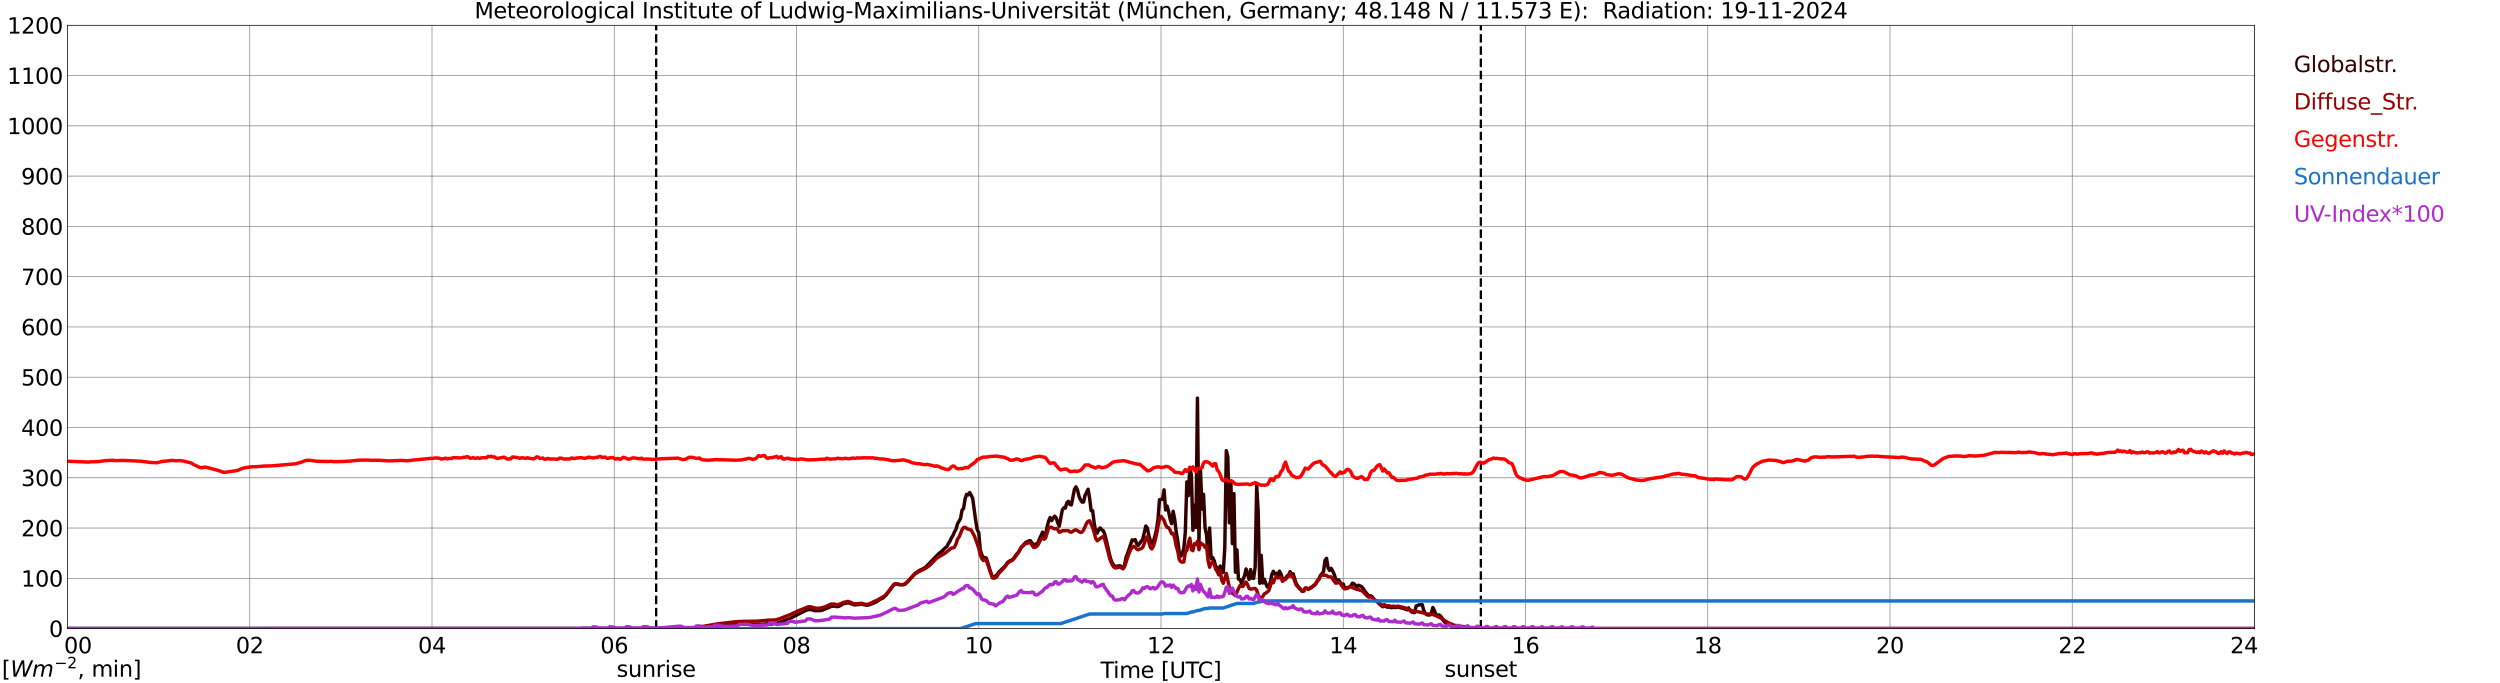 <?xml version="1.0" encoding="utf-8" standalone="no"?>
<!DOCTYPE svg PUBLIC "-//W3C//DTD SVG 1.1//EN"
  "http://www.w3.org/Graphics/SVG/1.1/DTD/svg11.dtd">
<svg xmlns:xlink="http://www.w3.org/1999/xlink" width="1085.4pt" height="296.64pt" viewBox="0 0 1085.4 296.64" xmlns="http://www.w3.org/2000/svg" version="1.1">
 <defs>
  <style type="text/css">*{stroke-linejoin: round; stroke-linecap: butt}</style>
 </defs>
 <g id="figure_1">
  <g id="patch_1">
   <path d="M 0 296.64 
L 1085.4 296.64 
L 1085.4 0 
L 0 0 
z
" style="fill: #ffffff"/>
  </g>
  <g id="axes_1">
   <g id="patch_2">
    <path d="M 29.306 272.909 
L 978.814 272.909 
L 978.814 10.976 
L 29.306 10.976 
z
" style="fill: #ffffff"/>
   </g>
   <g id="patch_3">
    <path d="M 978.814 272.909 
L 978.814 272.909 
L 978.814 10.976 
L 978.814 10.976 
z
" clip-path="url(#p116eafe199)" style="fill: #d3d3d3; opacity: 0.25; stroke: #d3d3d3; stroke-linejoin: miter"/>
   </g>
   <g id="matplotlib.axis_1">
    <g id="xtick_1">
     <g id="line2d_1">
      <path d="M 29.306 272.909 
L 29.306 10.976 
" clip-path="url(#p116eafe199)" style="fill: none; stroke: #808080; stroke-width: 0.3; stroke-linecap: square"/>
     </g>
     <g id="line2d_2"/>
     <g id="text_1">
      <!--    00 -->
      <g transform="translate(18.733 283.627) scale(0.095 -0.095)">
       <defs>
        <path id="DejaVuSans-20" transform="scale(0.016)"/>
        <path id="DejaVuSans-30" d="M 2034 4250 
Q 1547 4250 1301 3770 
Q 1056 3291 1056 2328 
Q 1056 1369 1301 889 
Q 1547 409 2034 409 
Q 2525 409 2770 889 
Q 3016 1369 3016 2328 
Q 3016 3291 2770 3770 
Q 2525 4250 2034 4250 
z
M 2034 4750 
Q 2819 4750 3233 4129 
Q 3647 3509 3647 2328 
Q 3647 1150 3233 529 
Q 2819 -91 2034 -91 
Q 1250 -91 836 529 
Q 422 1150 422 2328 
Q 422 3509 836 4129 
Q 1250 4750 2034 4750 
z
" transform="scale(0.016)"/>
       </defs>
       <use xlink:href="#DejaVuSans-20"/>
       <use xlink:href="#DejaVuSans-20" transform="translate(31.787 0)"/>
       <use xlink:href="#DejaVuSans-20" transform="translate(63.574 0)"/>
       <use xlink:href="#DejaVuSans-30" transform="translate(95.361 0)"/>
       <use xlink:href="#DejaVuSans-30" transform="translate(158.984 0)"/>
      </g>
     </g>
    </g>
    <g id="xtick_2">
     <g id="line2d_3">
      <path d="M 108.431 272.909 
L 108.431 10.976 
" clip-path="url(#p116eafe199)" style="fill: none; stroke: #808080; stroke-width: 0.3; stroke-linecap: square"/>
     </g>
     <g id="line2d_4"/>
     <g id="text_2">
      <!-- 02 -->
      <g transform="translate(102.387 283.627) scale(0.095 -0.095)">
       <defs>
        <path id="DejaVuSans-32" d="M 1228 531 
L 3431 531 
L 3431 0 
L 469 0 
L 469 531 
Q 828 903 1448 1529 
Q 2069 2156 2228 2338 
Q 2531 2678 2651 2914 
Q 2772 3150 2772 3378 
Q 2772 3750 2511 3984 
Q 2250 4219 1831 4219 
Q 1534 4219 1204 4116 
Q 875 4013 500 3803 
L 500 4441 
Q 881 4594 1212 4672 
Q 1544 4750 1819 4750 
Q 2544 4750 2975 4387 
Q 3406 4025 3406 3419 
Q 3406 3131 3298 2873 
Q 3191 2616 2906 2266 
Q 2828 2175 2409 1742 
Q 1991 1309 1228 531 
z
" transform="scale(0.016)"/>
       </defs>
       <use xlink:href="#DejaVuSans-30"/>
       <use xlink:href="#DejaVuSans-32" transform="translate(63.623 0)"/>
      </g>
     </g>
    </g>
    <g id="xtick_3">
     <g id="line2d_5">
      <path d="M 187.557 272.909 
L 187.557 10.976 
" clip-path="url(#p116eafe199)" style="fill: none; stroke: #808080; stroke-width: 0.3; stroke-linecap: square"/>
     </g>
     <g id="line2d_6"/>
     <g id="text_3">
      <!-- 04 -->
      <g transform="translate(181.513 283.627) scale(0.095 -0.095)">
       <defs>
        <path id="DejaVuSans-34" d="M 2419 4116 
L 825 1625 
L 2419 1625 
L 2419 4116 
z
M 2253 4666 
L 3047 4666 
L 3047 1625 
L 3713 1625 
L 3713 1100 
L 3047 1100 
L 3047 0 
L 2419 0 
L 2419 1100 
L 313 1100 
L 313 1709 
L 2253 4666 
z
" transform="scale(0.016)"/>
       </defs>
       <use xlink:href="#DejaVuSans-30"/>
       <use xlink:href="#DejaVuSans-34" transform="translate(63.623 0)"/>
      </g>
     </g>
    </g>
    <g id="xtick_4">
     <g id="line2d_7">
      <path d="M 266.683 272.909 
L 266.683 10.976 
" clip-path="url(#p116eafe199)" style="fill: none; stroke: #808080; stroke-width: 0.3; stroke-linecap: square"/>
     </g>
     <g id="line2d_8"/>
     <g id="text_4">
      <!-- 06 -->
      <g transform="translate(260.638 283.627) scale(0.095 -0.095)">
       <defs>
        <path id="DejaVuSans-36" d="M 2113 2584 
Q 1688 2584 1439 2293 
Q 1191 2003 1191 1497 
Q 1191 994 1439 701 
Q 1688 409 2113 409 
Q 2538 409 2786 701 
Q 3034 994 3034 1497 
Q 3034 2003 2786 2293 
Q 2538 2584 2113 2584 
z
M 3366 4563 
L 3366 3988 
Q 3128 4100 2886 4159 
Q 2644 4219 2406 4219 
Q 1781 4219 1451 3797 
Q 1122 3375 1075 2522 
Q 1259 2794 1537 2939 
Q 1816 3084 2150 3084 
Q 2853 3084 3261 2657 
Q 3669 2231 3669 1497 
Q 3669 778 3244 343 
Q 2819 -91 2113 -91 
Q 1303 -91 875 529 
Q 447 1150 447 2328 
Q 447 3434 972 4092 
Q 1497 4750 2381 4750 
Q 2619 4750 2861 4703 
Q 3103 4656 3366 4563 
z
" transform="scale(0.016)"/>
       </defs>
       <use xlink:href="#DejaVuSans-30"/>
       <use xlink:href="#DejaVuSans-36" transform="translate(63.623 0)"/>
      </g>
     </g>
    </g>
    <g id="xtick_5">
     <g id="line2d_9">
      <path d="M 345.808 272.909 
L 345.808 10.976 
" clip-path="url(#p116eafe199)" style="fill: none; stroke: #808080; stroke-width: 0.3; stroke-linecap: square"/>
     </g>
     <g id="line2d_10"/>
     <g id="text_5">
      <!-- 08 -->
      <g transform="translate(339.764 283.627) scale(0.095 -0.095)">
       <defs>
        <path id="DejaVuSans-38" d="M 2034 2216 
Q 1584 2216 1326 1975 
Q 1069 1734 1069 1313 
Q 1069 891 1326 650 
Q 1584 409 2034 409 
Q 2484 409 2743 651 
Q 3003 894 3003 1313 
Q 3003 1734 2745 1975 
Q 2488 2216 2034 2216 
z
M 1403 2484 
Q 997 2584 770 2862 
Q 544 3141 544 3541 
Q 544 4100 942 4425 
Q 1341 4750 2034 4750 
Q 2731 4750 3128 4425 
Q 3525 4100 3525 3541 
Q 3525 3141 3298 2862 
Q 3072 2584 2669 2484 
Q 3125 2378 3379 2068 
Q 3634 1759 3634 1313 
Q 3634 634 3220 271 
Q 2806 -91 2034 -91 
Q 1263 -91 848 271 
Q 434 634 434 1313 
Q 434 1759 690 2068 
Q 947 2378 1403 2484 
z
M 1172 3481 
Q 1172 3119 1398 2916 
Q 1625 2713 2034 2713 
Q 2441 2713 2670 2916 
Q 2900 3119 2900 3481 
Q 2900 3844 2670 4047 
Q 2441 4250 2034 4250 
Q 1625 4250 1398 4047 
Q 1172 3844 1172 3481 
z
" transform="scale(0.016)"/>
       </defs>
       <use xlink:href="#DejaVuSans-30"/>
       <use xlink:href="#DejaVuSans-38" transform="translate(63.623 0)"/>
      </g>
     </g>
    </g>
    <g id="xtick_6">
     <g id="line2d_11">
      <path d="M 424.934 272.909 
L 424.934 10.976 
" clip-path="url(#p116eafe199)" style="fill: none; stroke: #808080; stroke-width: 0.3; stroke-linecap: square"/>
     </g>
     <g id="line2d_12"/>
     <g id="text_6">
      <!-- 10 -->
      <g transform="translate(418.89 283.627) scale(0.095 -0.095)">
       <defs>
        <path id="DejaVuSans-31" d="M 794 531 
L 1825 531 
L 1825 4091 
L 703 3866 
L 703 4441 
L 1819 4666 
L 2450 4666 
L 2450 531 
L 3481 531 
L 3481 0 
L 794 0 
L 794 531 
z
" transform="scale(0.016)"/>
       </defs>
       <use xlink:href="#DejaVuSans-31"/>
       <use xlink:href="#DejaVuSans-30" transform="translate(63.623 0)"/>
      </g>
     </g>
    </g>
    <g id="xtick_7">
     <g id="line2d_13">
      <path d="M 504.06 272.909 
L 504.06 10.976 
" clip-path="url(#p116eafe199)" style="fill: none; stroke: #808080; stroke-width: 0.3; stroke-linecap: square"/>
     </g>
     <g id="line2d_14"/>
     <g id="text_7">
      <!-- 12 -->
      <g transform="translate(498.015 283.627) scale(0.095 -0.095)">
       <use xlink:href="#DejaVuSans-31"/>
       <use xlink:href="#DejaVuSans-32" transform="translate(63.623 0)"/>
      </g>
     </g>
    </g>
    <g id="xtick_8">
     <g id="line2d_15">
      <path d="M 583.185 272.909 
L 583.185 10.976 
" clip-path="url(#p116eafe199)" style="fill: none; stroke: #808080; stroke-width: 0.3; stroke-linecap: square"/>
     </g>
     <g id="line2d_16"/>
     <g id="text_8">
      <!-- 14 -->
      <g transform="translate(577.141 283.627) scale(0.095 -0.095)">
       <use xlink:href="#DejaVuSans-31"/>
       <use xlink:href="#DejaVuSans-34" transform="translate(63.623 0)"/>
      </g>
     </g>
    </g>
    <g id="xtick_9">
     <g id="line2d_17">
      <path d="M 662.311 272.909 
L 662.311 10.976 
" clip-path="url(#p116eafe199)" style="fill: none; stroke: #808080; stroke-width: 0.3; stroke-linecap: square"/>
     </g>
     <g id="line2d_18"/>
     <g id="text_9">
      <!-- 16 -->
      <g transform="translate(656.267 283.627) scale(0.095 -0.095)">
       <use xlink:href="#DejaVuSans-31"/>
       <use xlink:href="#DejaVuSans-36" transform="translate(63.623 0)"/>
      </g>
     </g>
    </g>
    <g id="xtick_10">
     <g id="line2d_19">
      <path d="M 741.437 272.909 
L 741.437 10.976 
" clip-path="url(#p116eafe199)" style="fill: none; stroke: #808080; stroke-width: 0.3; stroke-linecap: square"/>
     </g>
     <g id="line2d_20"/>
     <g id="text_10">
      <!-- 18 -->
      <g transform="translate(735.392 283.627) scale(0.095 -0.095)">
       <use xlink:href="#DejaVuSans-31"/>
       <use xlink:href="#DejaVuSans-38" transform="translate(63.623 0)"/>
      </g>
     </g>
    </g>
    <g id="xtick_11">
     <g id="line2d_21">
      <path d="M 820.562 272.909 
L 820.562 10.976 
" clip-path="url(#p116eafe199)" style="fill: none; stroke: #808080; stroke-width: 0.3; stroke-linecap: square"/>
     </g>
     <g id="line2d_22"/>
     <g id="text_11">
      <!-- 20 -->
      <g transform="translate(814.518 283.627) scale(0.095 -0.095)">
       <use xlink:href="#DejaVuSans-32"/>
       <use xlink:href="#DejaVuSans-30" transform="translate(63.623 0)"/>
      </g>
     </g>
    </g>
    <g id="xtick_12">
     <g id="line2d_23">
      <path d="M 899.688 272.909 
L 899.688 10.976 
" clip-path="url(#p116eafe199)" style="fill: none; stroke: #808080; stroke-width: 0.3; stroke-linecap: square"/>
     </g>
     <g id="line2d_24"/>
     <g id="text_12">
      <!-- 22 -->
      <g transform="translate(893.644 283.627) scale(0.095 -0.095)">
       <use xlink:href="#DejaVuSans-32"/>
       <use xlink:href="#DejaVuSans-32" transform="translate(63.623 0)"/>
      </g>
     </g>
    </g>
    <g id="xtick_13">
     <g id="line2d_25">
      <path d="M 978.814 272.909 
L 978.814 10.976 
" clip-path="url(#p116eafe199)" style="fill: none; stroke: #808080; stroke-width: 0.3; stroke-linecap: square"/>
     </g>
     <g id="line2d_26"/>
     <g id="text_13">
      <!-- 24    -->
      <g transform="translate(968.241 283.627) scale(0.095 -0.095)">
       <use xlink:href="#DejaVuSans-32"/>
       <use xlink:href="#DejaVuSans-34" transform="translate(63.623 0)"/>
       <use xlink:href="#DejaVuSans-20" transform="translate(127.246 0)"/>
       <use xlink:href="#DejaVuSans-20" transform="translate(159.033 0)"/>
       <use xlink:href="#DejaVuSans-20" transform="translate(190.82 0)"/>
      </g>
     </g>
    </g>
    <g id="text_14">
     <!-- Time [UTC] -->
     <g transform="translate(477.806 294.322) scale(0.095 -0.095)">
      <defs>
       <path id="DejaVuSans-54" d="M -19 4666 
L 3928 4666 
L 3928 4134 
L 2272 4134 
L 2272 0 
L 1638 0 
L 1638 4134 
L -19 4134 
L -19 4666 
z
" transform="scale(0.016)"/>
       <path id="DejaVuSans-69" d="M 603 3500 
L 1178 3500 
L 1178 0 
L 603 0 
L 603 3500 
z
M 603 4863 
L 1178 4863 
L 1178 4134 
L 603 4134 
L 603 4863 
z
" transform="scale(0.016)"/>
       <path id="DejaVuSans-6d" d="M 3328 2828 
Q 3544 3216 3844 3400 
Q 4144 3584 4550 3584 
Q 5097 3584 5394 3201 
Q 5691 2819 5691 2113 
L 5691 0 
L 5113 0 
L 5113 2094 
Q 5113 2597 4934 2840 
Q 4756 3084 4391 3084 
Q 3944 3084 3684 2787 
Q 3425 2491 3425 1978 
L 3425 0 
L 2847 0 
L 2847 2094 
Q 2847 2600 2669 2842 
Q 2491 3084 2119 3084 
Q 1678 3084 1418 2786 
Q 1159 2488 1159 1978 
L 1159 0 
L 581 0 
L 581 3500 
L 1159 3500 
L 1159 2956 
Q 1356 3278 1631 3431 
Q 1906 3584 2284 3584 
Q 2666 3584 2933 3390 
Q 3200 3197 3328 2828 
z
" transform="scale(0.016)"/>
       <path id="DejaVuSans-65" d="M 3597 1894 
L 3597 1613 
L 953 1613 
Q 991 1019 1311 708 
Q 1631 397 2203 397 
Q 2534 397 2845 478 
Q 3156 559 3463 722 
L 3463 178 
Q 3153 47 2828 -22 
Q 2503 -91 2169 -91 
Q 1331 -91 842 396 
Q 353 884 353 1716 
Q 353 2575 817 3079 
Q 1281 3584 2069 3584 
Q 2775 3584 3186 3129 
Q 3597 2675 3597 1894 
z
M 3022 2063 
Q 3016 2534 2758 2815 
Q 2500 3097 2075 3097 
Q 1594 3097 1305 2825 
Q 1016 2553 972 2059 
L 3022 2063 
z
" transform="scale(0.016)"/>
       <path id="DejaVuSans-5b" d="M 550 4863 
L 1875 4863 
L 1875 4416 
L 1125 4416 
L 1125 -397 
L 1875 -397 
L 1875 -844 
L 550 -844 
L 550 4863 
z
" transform="scale(0.016)"/>
       <path id="DejaVuSans-55" d="M 556 4666 
L 1191 4666 
L 1191 1831 
Q 1191 1081 1462 751 
Q 1734 422 2344 422 
Q 2950 422 3222 751 
Q 3494 1081 3494 1831 
L 3494 4666 
L 4128 4666 
L 4128 1753 
Q 4128 841 3676 375 
Q 3225 -91 2344 -91 
Q 1459 -91 1007 375 
Q 556 841 556 1753 
L 556 4666 
z
" transform="scale(0.016)"/>
       <path id="DejaVuSans-43" d="M 4122 4306 
L 4122 3641 
Q 3803 3938 3442 4084 
Q 3081 4231 2675 4231 
Q 1875 4231 1450 3742 
Q 1025 3253 1025 2328 
Q 1025 1406 1450 917 
Q 1875 428 2675 428 
Q 3081 428 3442 575 
Q 3803 722 4122 1019 
L 4122 359 
Q 3791 134 3420 21 
Q 3050 -91 2638 -91 
Q 1578 -91 968 557 
Q 359 1206 359 2328 
Q 359 3453 968 4101 
Q 1578 4750 2638 4750 
Q 3056 4750 3426 4639 
Q 3797 4528 4122 4306 
z
" transform="scale(0.016)"/>
       <path id="DejaVuSans-5d" d="M 1947 4863 
L 1947 -844 
L 622 -844 
L 622 -397 
L 1369 -397 
L 1369 4416 
L 622 4416 
L 622 4863 
L 1947 4863 
z
" transform="scale(0.016)"/>
      </defs>
      <use xlink:href="#DejaVuSans-54"/>
      <use xlink:href="#DejaVuSans-69" transform="translate(57.959 0)"/>
      <use xlink:href="#DejaVuSans-6d" transform="translate(85.742 0)"/>
      <use xlink:href="#DejaVuSans-65" transform="translate(183.154 0)"/>
      <use xlink:href="#DejaVuSans-20" transform="translate(244.678 0)"/>
      <use xlink:href="#DejaVuSans-5b" transform="translate(276.465 0)"/>
      <use xlink:href="#DejaVuSans-55" transform="translate(315.479 0)"/>
      <use xlink:href="#DejaVuSans-54" transform="translate(388.672 0)"/>
      <use xlink:href="#DejaVuSans-43" transform="translate(443.881 0)"/>
      <use xlink:href="#DejaVuSans-5d" transform="translate(513.705 0)"/>
     </g>
    </g>
   </g>
   <g id="matplotlib.axis_2">
    <g id="ytick_1">
     <g id="line2d_27">
      <path d="M 29.306 272.909 
L 978.814 272.909 
" clip-path="url(#p116eafe199)" style="fill: none; stroke: #808080; stroke-width: 0.3; stroke-linecap: square"/>
     </g>
     <g id="line2d_28"/>
     <g id="text_15">
      <!-- 0 -->
      <g transform="translate(21.261 276.518) scale(0.095 -0.095)">
       <use xlink:href="#DejaVuSans-30"/>
      </g>
     </g>
    </g>
    <g id="ytick_2">
     <g id="line2d_29">
      <path d="M 29.306 251.081 
L 978.814 251.081 
" clip-path="url(#p116eafe199)" style="fill: none; stroke: #808080; stroke-width: 0.3; stroke-linecap: square"/>
     </g>
     <g id="line2d_30"/>
     <g id="text_16">
      <!-- 100 -->
      <g transform="translate(9.173 254.69) scale(0.095 -0.095)">
       <use xlink:href="#DejaVuSans-31"/>
       <use xlink:href="#DejaVuSans-30" transform="translate(63.623 0)"/>
       <use xlink:href="#DejaVuSans-30" transform="translate(127.246 0)"/>
      </g>
     </g>
    </g>
    <g id="ytick_3">
     <g id="line2d_31">
      <path d="M 29.306 229.253 
L 978.814 229.253 
" clip-path="url(#p116eafe199)" style="fill: none; stroke: #808080; stroke-width: 0.3; stroke-linecap: square"/>
     </g>
     <g id="line2d_32"/>
     <g id="text_17">
      <!-- 200 -->
      <g transform="translate(9.173 232.863) scale(0.095 -0.095)">
       <use xlink:href="#DejaVuSans-32"/>
       <use xlink:href="#DejaVuSans-30" transform="translate(63.623 0)"/>
       <use xlink:href="#DejaVuSans-30" transform="translate(127.246 0)"/>
      </g>
     </g>
    </g>
    <g id="ytick_4">
     <g id="line2d_33">
      <path d="M 29.306 207.426 
L 978.814 207.426 
" clip-path="url(#p116eafe199)" style="fill: none; stroke: #808080; stroke-width: 0.3; stroke-linecap: square"/>
     </g>
     <g id="line2d_34"/>
     <g id="text_18">
      <!-- 300 -->
      <g transform="translate(9.173 211.035) scale(0.095 -0.095)">
       <defs>
        <path id="DejaVuSans-33" d="M 2597 2516 
Q 3050 2419 3304 2112 
Q 3559 1806 3559 1356 
Q 3559 666 3084 287 
Q 2609 -91 1734 -91 
Q 1441 -91 1130 -33 
Q 819 25 488 141 
L 488 750 
Q 750 597 1062 519 
Q 1375 441 1716 441 
Q 2309 441 2620 675 
Q 2931 909 2931 1356 
Q 2931 1769 2642 2001 
Q 2353 2234 1838 2234 
L 1294 2234 
L 1294 2753 
L 1863 2753 
Q 2328 2753 2575 2939 
Q 2822 3125 2822 3475 
Q 2822 3834 2567 4026 
Q 2313 4219 1838 4219 
Q 1578 4219 1281 4162 
Q 984 4106 628 3988 
L 628 4550 
Q 988 4650 1302 4700 
Q 1616 4750 1894 4750 
Q 2613 4750 3031 4423 
Q 3450 4097 3450 3541 
Q 3450 3153 3228 2886 
Q 3006 2619 2597 2516 
z
" transform="scale(0.016)"/>
       </defs>
       <use xlink:href="#DejaVuSans-33"/>
       <use xlink:href="#DejaVuSans-30" transform="translate(63.623 0)"/>
       <use xlink:href="#DejaVuSans-30" transform="translate(127.246 0)"/>
      </g>
     </g>
    </g>
    <g id="ytick_5">
     <g id="line2d_35">
      <path d="M 29.306 185.598 
L 978.814 185.598 
" clip-path="url(#p116eafe199)" style="fill: none; stroke: #808080; stroke-width: 0.3; stroke-linecap: square"/>
     </g>
     <g id="line2d_36"/>
     <g id="text_19">
      <!-- 400 -->
      <g transform="translate(9.173 189.207) scale(0.095 -0.095)">
       <use xlink:href="#DejaVuSans-34"/>
       <use xlink:href="#DejaVuSans-30" transform="translate(63.623 0)"/>
       <use xlink:href="#DejaVuSans-30" transform="translate(127.246 0)"/>
      </g>
     </g>
    </g>
    <g id="ytick_6">
     <g id="line2d_37">
      <path d="M 29.306 163.77 
L 978.814 163.77 
" clip-path="url(#p116eafe199)" style="fill: none; stroke: #808080; stroke-width: 0.3; stroke-linecap: square"/>
     </g>
     <g id="line2d_38"/>
     <g id="text_20">
      <!-- 500 -->
      <g transform="translate(9.173 167.379) scale(0.095 -0.095)">
       <defs>
        <path id="DejaVuSans-35" d="M 691 4666 
L 3169 4666 
L 3169 4134 
L 1269 4134 
L 1269 2991 
Q 1406 3038 1543 3061 
Q 1681 3084 1819 3084 
Q 2600 3084 3056 2656 
Q 3513 2228 3513 1497 
Q 3513 744 3044 326 
Q 2575 -91 1722 -91 
Q 1428 -91 1123 -41 
Q 819 9 494 109 
L 494 744 
Q 775 591 1075 516 
Q 1375 441 1709 441 
Q 2250 441 2565 725 
Q 2881 1009 2881 1497 
Q 2881 1984 2565 2268 
Q 2250 2553 1709 2553 
Q 1456 2553 1204 2497 
Q 953 2441 691 2322 
L 691 4666 
z
" transform="scale(0.016)"/>
       </defs>
       <use xlink:href="#DejaVuSans-35"/>
       <use xlink:href="#DejaVuSans-30" transform="translate(63.623 0)"/>
       <use xlink:href="#DejaVuSans-30" transform="translate(127.246 0)"/>
      </g>
     </g>
    </g>
    <g id="ytick_7">
     <g id="line2d_39">
      <path d="M 29.306 141.942 
L 978.814 141.942 
" clip-path="url(#p116eafe199)" style="fill: none; stroke: #808080; stroke-width: 0.3; stroke-linecap: square"/>
     </g>
     <g id="line2d_40"/>
     <g id="text_21">
      <!-- 600 -->
      <g transform="translate(9.173 145.551) scale(0.095 -0.095)">
       <use xlink:href="#DejaVuSans-36"/>
       <use xlink:href="#DejaVuSans-30" transform="translate(63.623 0)"/>
       <use xlink:href="#DejaVuSans-30" transform="translate(127.246 0)"/>
      </g>
     </g>
    </g>
    <g id="ytick_8">
     <g id="line2d_41">
      <path d="M 29.306 120.114 
L 978.814 120.114 
" clip-path="url(#p116eafe199)" style="fill: none; stroke: #808080; stroke-width: 0.3; stroke-linecap: square"/>
     </g>
     <g id="line2d_42"/>
     <g id="text_22">
      <!-- 700 -->
      <g transform="translate(9.173 123.724) scale(0.095 -0.095)">
       <defs>
        <path id="DejaVuSans-37" d="M 525 4666 
L 3525 4666 
L 3525 4397 
L 1831 0 
L 1172 0 
L 2766 4134 
L 525 4134 
L 525 4666 
z
" transform="scale(0.016)"/>
       </defs>
       <use xlink:href="#DejaVuSans-37"/>
       <use xlink:href="#DejaVuSans-30" transform="translate(63.623 0)"/>
       <use xlink:href="#DejaVuSans-30" transform="translate(127.246 0)"/>
      </g>
     </g>
    </g>
    <g id="ytick_9">
     <g id="line2d_43">
      <path d="M 29.306 98.287 
L 978.814 98.287 
" clip-path="url(#p116eafe199)" style="fill: none; stroke: #808080; stroke-width: 0.3; stroke-linecap: square"/>
     </g>
     <g id="line2d_44"/>
     <g id="text_23">
      <!-- 800 -->
      <g transform="translate(9.173 101.896) scale(0.095 -0.095)">
       <use xlink:href="#DejaVuSans-38"/>
       <use xlink:href="#DejaVuSans-30" transform="translate(63.623 0)"/>
       <use xlink:href="#DejaVuSans-30" transform="translate(127.246 0)"/>
      </g>
     </g>
    </g>
    <g id="ytick_10">
     <g id="line2d_45">
      <path d="M 29.306 76.459 
L 978.814 76.459 
" clip-path="url(#p116eafe199)" style="fill: none; stroke: #808080; stroke-width: 0.3; stroke-linecap: square"/>
     </g>
     <g id="line2d_46"/>
     <g id="text_24">
      <!-- 900 -->
      <g transform="translate(9.173 80.068) scale(0.095 -0.095)">
       <defs>
        <path id="DejaVuSans-39" d="M 703 97 
L 703 672 
Q 941 559 1184 500 
Q 1428 441 1663 441 
Q 2288 441 2617 861 
Q 2947 1281 2994 2138 
Q 2813 1869 2534 1725 
Q 2256 1581 1919 1581 
Q 1219 1581 811 2004 
Q 403 2428 403 3163 
Q 403 3881 828 4315 
Q 1253 4750 1959 4750 
Q 2769 4750 3195 4129 
Q 3622 3509 3622 2328 
Q 3622 1225 3098 567 
Q 2575 -91 1691 -91 
Q 1453 -91 1209 -44 
Q 966 3 703 97 
z
M 1959 2075 
Q 2384 2075 2632 2365 
Q 2881 2656 2881 3163 
Q 2881 3666 2632 3958 
Q 2384 4250 1959 4250 
Q 1534 4250 1286 3958 
Q 1038 3666 1038 3163 
Q 1038 2656 1286 2365 
Q 1534 2075 1959 2075 
z
" transform="scale(0.016)"/>
       </defs>
       <use xlink:href="#DejaVuSans-39"/>
       <use xlink:href="#DejaVuSans-30" transform="translate(63.623 0)"/>
       <use xlink:href="#DejaVuSans-30" transform="translate(127.246 0)"/>
      </g>
     </g>
    </g>
    <g id="ytick_11">
     <g id="line2d_47">
      <path d="M 29.306 54.631 
L 978.814 54.631 
" clip-path="url(#p116eafe199)" style="fill: none; stroke: #808080; stroke-width: 0.3; stroke-linecap: square"/>
     </g>
     <g id="line2d_48"/>
     <g id="text_25">
      <!-- 1000 -->
      <g transform="translate(3.128 58.24) scale(0.095 -0.095)">
       <use xlink:href="#DejaVuSans-31"/>
       <use xlink:href="#DejaVuSans-30" transform="translate(63.623 0)"/>
       <use xlink:href="#DejaVuSans-30" transform="translate(127.246 0)"/>
       <use xlink:href="#DejaVuSans-30" transform="translate(190.869 0)"/>
      </g>
     </g>
    </g>
    <g id="ytick_12">
     <g id="line2d_49">
      <path d="M 29.306 32.803 
L 978.814 32.803 
" clip-path="url(#p116eafe199)" style="fill: none; stroke: #808080; stroke-width: 0.3; stroke-linecap: square"/>
     </g>
     <g id="line2d_50"/>
     <g id="text_26">
      <!-- 1100 -->
      <g transform="translate(3.128 36.413) scale(0.095 -0.095)">
       <use xlink:href="#DejaVuSans-31"/>
       <use xlink:href="#DejaVuSans-31" transform="translate(63.623 0)"/>
       <use xlink:href="#DejaVuSans-30" transform="translate(127.246 0)"/>
       <use xlink:href="#DejaVuSans-30" transform="translate(190.869 0)"/>
      </g>
     </g>
    </g>
    <g id="ytick_13">
     <g id="line2d_51">
      <path d="M 29.306 10.976 
L 978.814 10.976 
" clip-path="url(#p116eafe199)" style="fill: none; stroke: #808080; stroke-width: 0.3; stroke-linecap: square"/>
     </g>
     <g id="line2d_52"/>
     <g id="text_27">
      <!-- 1200 -->
      <g transform="translate(3.128 14.585) scale(0.095 -0.095)">
       <use xlink:href="#DejaVuSans-31"/>
       <use xlink:href="#DejaVuSans-32" transform="translate(63.623 0)"/>
       <use xlink:href="#DejaVuSans-30" transform="translate(127.246 0)"/>
       <use xlink:href="#DejaVuSans-30" transform="translate(190.869 0)"/>
      </g>
     </g>
    </g>
   </g>
   <g id="line2d_53">
    <path d="M 284.882 272.909 
L 284.882 10.976 
" clip-path="url(#p116eafe199)" style="fill: none; stroke-dasharray: 3.7,1.6; stroke-dashoffset: 0; stroke: #000000"/>
   </g>
   <g id="line2d_54">
    <path d="M 642.925 272.909 
L 642.925 10.976 
" clip-path="url(#p116eafe199)" style="fill: none; stroke-dasharray: 3.7,1.6; stroke-dashoffset: 0; stroke: #000000"/>
   </g>
   <g id="line2d_55">
    <path d="M 29.306 272.909 
L 308.224 272.909 
L 310.861 272.217 
L 312.839 272.064 
L 314.158 271.996 
L 314.818 271.761 
L 317.455 271.339 
L 319.433 270.901 
L 320.093 270.816 
L 320.752 270.613 
L 322.73 270.663 
L 323.39 270.715 
L 324.708 270.595 
L 326.686 271.119 
L 329.983 270.968 
L 330.643 271.086 
L 333.28 270.798 
L 334.599 270.984 
L 337.236 270.562 
L 338.555 270.191 
L 339.215 269.835 
L 340.533 269.364 
L 341.852 268.958 
L 342.512 268.74 
L 349.765 265.06 
L 351.083 264.636 
L 352.402 264.721 
L 353.721 265.142 
L 355.699 265.142 
L 357.018 264.924 
L 358.996 264.097 
L 360.315 263.505 
L 360.974 263.252 
L 362.293 263.102 
L 362.952 263.337 
L 363.612 263.355 
L 364.271 263.202 
L 364.93 262.881 
L 365.59 262.425 
L 366.249 262.104 
L 368.227 261.733 
L 368.887 261.851 
L 370.865 262.61 
L 372.843 262.475 
L 373.502 262.325 
L 374.162 262.325 
L 376.14 262.763 
L 376.799 262.728 
L 378.118 262.307 
L 380.096 261.497 
L 380.756 261.141 
L 382.074 260.196 
L 383.393 259.622 
L 384.712 258.323 
L 386.69 255.774 
L 387.349 254.761 
L 388.009 253.969 
L 388.668 253.513 
L 389.987 253.663 
L 390.646 253.866 
L 391.965 253.834 
L 392.624 253.748 
L 393.284 253.327 
L 394.603 251.959 
L 397.24 248.988 
L 399.218 247.637 
L 400.537 247.047 
L 401.856 246.27 
L 405.812 242.184 
L 407.79 240.158 
L 409.109 239.181 
L 410.428 237.794 
L 411.087 237.34 
L 411.746 235.989 
L 412.406 235.027 
L 413.065 233.525 
L 413.725 232.527 
L 414.384 230.958 
L 415.043 229.81 
L 415.703 227.431 
L 417.022 225.084 
L 417.681 221.522 
L 418.34 220.745 
L 419 216.576 
L 419.659 214.618 
L 420.318 214.904 
L 420.978 213.841 
L 421.637 214.954 
L 422.297 216.39 
L 423.615 226.08 
L 424.275 229.98 
L 424.934 231.229 
L 425.593 238.689 
L 426.253 240.885 
L 426.912 242.084 
L 427.572 242.049 
L 428.231 242.319 
L 430.209 248.835 
L 430.869 250.372 
L 431.528 250.524 
L 432.847 249.595 
L 433.506 248.514 
L 436.144 245.967 
L 436.803 245.19 
L 437.462 244.194 
L 438.122 243.688 
L 439.44 243.046 
L 440.1 242.42 
L 441.419 240.53 
L 442.078 239.855 
L 443.397 237.559 
L 444.056 236.952 
L 445.375 235.433 
L 446.034 235.195 
L 446.694 234.824 
L 447.353 234.756 
L 448.012 235.719 
L 448.672 236.31 
L 449.331 236.478 
L 450.65 235.686 
L 451.309 233.896 
L 451.969 232.595 
L 452.628 231.026 
L 453.287 232.698 
L 453.947 232.124 
L 454.606 228.78 
L 455.266 226.248 
L 455.925 224.678 
L 456.584 226.029 
L 457.244 224.931 
L 457.903 224.104 
L 458.563 224.881 
L 459.222 226.94 
L 459.881 228.461 
L 461.2 221.454 
L 461.859 220.474 
L 462.519 220.577 
L 463.178 218.313 
L 463.838 217.656 
L 464.497 219.005 
L 465.156 219.208 
L 466.475 212.457 
L 467.134 211.392 
L 467.794 212.675 
L 468.453 215.478 
L 469.113 216.98 
L 469.772 217.992 
L 470.431 217.96 
L 471.091 215.072 
L 472.409 212.407 
L 473.069 216.34 
L 473.728 221.69 
L 474.388 221.74 
L 475.047 227.228 
L 475.706 230.637 
L 476.366 231.482 
L 477.025 229.845 
L 477.685 229.221 
L 478.344 230.081 
L 479.003 230.384 
L 479.663 232.006 
L 480.981 237.509 
L 481.641 240.564 
L 482.3 242.928 
L 482.96 244.498 
L 483.619 245.46 
L 484.278 245.949 
L 486.256 245.611 
L 486.916 246.117 
L 487.575 246.421 
L 488.235 245.29 
L 488.894 241.898 
L 489.553 240.294 
L 491.532 234.385 
L 492.191 234.673 
L 492.85 234.267 
L 493.51 236.14 
L 494.169 236.749 
L 496.147 234.132 
L 497.466 228.393 
L 498.125 229.221 
L 498.785 232.527 
L 499.444 234.741 
L 500.103 236.007 
L 500.763 235.027 
L 501.422 232.781 
L 502.082 230.048 
L 502.741 225.606 
L 503.4 216.997 
L 504.06 216.761 
L 504.719 216.794 
L 505.379 212.675 
L 506.038 221.404 
L 506.697 219.682 
L 507.357 222.078 
L 508.016 225.32 
L 508.675 227.363 
L 509.335 221.978 
L 509.994 225.405 
L 510.654 230.873 
L 511.313 234.571 
L 511.972 239.787 
L 512.632 241.492 
L 513.291 240.261 
L 513.95 238.218 
L 514.61 231.093 
L 515.269 209.233 
L 515.929 215.192 
L 516.588 202.918 
L 517.247 206.277 
L 517.907 230.216 
L 518.566 219.293 
L 519.226 229 
L 519.885 172.835 
L 520.544 235.077 
L 521.204 204.049 
L 521.863 221.015 
L 522.522 214.618 
L 523.182 229.018 
L 523.841 232.444 
L 524.501 241.392 
L 525.16 229.253 
L 525.819 242.64 
L 526.479 242.066 
L 527.138 243.382 
L 527.797 245.814 
L 528.457 246.591 
L 529.116 247.925 
L 529.776 245.729 
L 530.435 248.143 
L 531.094 248.532 
L 531.754 237.661 
L 532.413 195.658 
L 533.073 198.411 
L 533.732 227.007 
L 534.391 208.777 
L 535.051 236.007 
L 535.71 214.312 
L 536.369 248.431 
L 537.029 238.689 
L 537.688 251.419 
L 538.348 251.62 
L 539.007 253.225 
L 540.326 249.983 
L 540.985 247.03 
L 542.304 251.537 
L 542.963 247.3 
L 543.623 251.013 
L 544.282 251.114 
L 544.941 246.152 
L 545.601 210.549 
L 546.26 222.417 
L 546.919 253.242 
L 547.579 241.121 
L 548.238 253.107 
L 548.898 251.47 
L 549.557 253.342 
L 550.216 254.846 
L 550.876 254.558 
L 551.535 252.668 
L 552.195 249.394 
L 552.854 248.025 
L 553.513 249.241 
L 554.173 248.887 
L 554.832 250.051 
L 555.491 247.957 
L 556.151 249.106 
L 556.81 251.317 
L 557.47 251.384 
L 558.129 251.131 
L 558.788 250.051 
L 559.448 249.715 
L 560.107 248.211 
L 560.766 249.444 
L 561.426 249.123 
L 562.745 253.377 
L 564.063 255.25 
L 564.723 255.791 
L 565.382 256.737 
L 566.042 256.619 
L 566.701 255.453 
L 567.36 255.436 
L 568.02 255.892 
L 569.338 255.132 
L 570.657 254.087 
L 571.317 253.36 
L 571.976 252.179 
L 572.635 251.249 
L 573.295 249.848 
L 574.613 248.228 
L 575.273 243.282 
L 575.932 242.405 
L 576.592 246.473 
L 577.251 247.672 
L 577.91 246.742 
L 578.57 247.807 
L 579.229 249.309 
L 579.889 251.267 
L 580.548 251.841 
L 581.207 251.808 
L 582.526 253.884 
L 583.185 253.545 
L 583.845 255.368 
L 585.164 255.115 
L 585.823 254.879 
L 586.482 254.39 
L 587.142 253.207 
L 587.801 253.41 
L 589.12 254.779 
L 589.779 254.069 
L 591.098 254.661 
L 591.757 255.335 
L 592.417 256.448 
L 594.395 258.948 
L 595.054 258.644 
L 595.714 259.066 
L 596.373 260.061 
L 597.032 260.635 
L 597.692 260.956 
L 599.011 262.357 
L 600.329 263.422 
L 600.989 263.049 
L 602.307 263.623 
L 602.967 263.573 
L 604.286 263.876 
L 604.945 263.623 
L 605.604 263.794 
L 606.923 263.608 
L 608.242 263.911 
L 609.561 264.215 
L 610.879 264.756 
L 611.539 263.911 
L 612.198 265.11 
L 612.858 265.666 
L 613.517 265.869 
L 614.176 265.954 
L 614.836 263.102 
L 616.154 262.578 
L 617.473 262.51 
L 618.133 264.957 
L 618.792 266.376 
L 619.451 266.865 
L 620.111 267.017 
L 620.77 266.967 
L 621.429 266.19 
L 622.089 263.759 
L 622.748 265.06 
L 623.408 266.832 
L 624.067 267.118 
L 624.726 266.983 
L 625.386 267.389 
L 626.045 268.301 
L 626.705 269.515 
L 627.364 270.241 
L 630.001 271.913 
L 631.32 272.503 
L 631.98 272.673 
L 633.298 272.773 
L 634.617 272.891 
L 639.233 272.909 
L 978.154 272.909 
L 978.154 272.909 
" clip-path="url(#p116eafe199)" style="fill: none; stroke: #330000; stroke-width: 1.5; stroke-linecap: square"/>
   </g>
   <g id="line2d_56">
    <path d="M 29.306 272.909 
L 300.311 272.867 
L 301.63 272.658 
L 303.608 272.237 
L 311.521 270.853 
L 319.433 269.929 
L 322.73 269.761 
L 324.049 269.761 
L 328.665 269.676 
L 331.961 269.425 
L 333.28 269.257 
L 336.577 269.172 
L 338.555 268.585 
L 343.171 266.78 
L 344.49 266.151 
L 346.468 265.228 
L 347.787 264.682 
L 349.105 264.178 
L 350.424 263.591 
L 351.083 263.422 
L 351.743 263.422 
L 354.38 264.095 
L 355.699 264.095 
L 357.677 263.632 
L 358.337 263.422 
L 360.315 262.458 
L 360.974 262.246 
L 362.293 262.246 
L 362.952 262.499 
L 363.612 262.624 
L 364.93 262.122 
L 366.249 261.491 
L 366.909 261.408 
L 367.568 261.198 
L 368.227 261.113 
L 369.546 261.576 
L 370.206 261.995 
L 370.865 262.163 
L 374.162 261.953 
L 374.821 262.078 
L 375.481 262.331 
L 376.14 262.414 
L 376.799 262.373 
L 378.118 261.868 
L 379.437 261.155 
L 380.756 260.609 
L 382.074 259.854 
L 384.053 258.721 
L 385.371 257.293 
L 388.009 253.851 
L 388.668 253.432 
L 389.987 253.6 
L 390.646 253.81 
L 391.965 253.851 
L 392.624 253.727 
L 393.943 252.677 
L 395.262 251.249 
L 397.24 249.149 
L 399.878 247.724 
L 401.856 246.757 
L 403.834 245.288 
L 405.153 243.904 
L 406.471 242.518 
L 407.131 242.014 
L 409.109 240.881 
L 410.428 240.084 
L 413.065 237.943 
L 413.725 237.901 
L 414.384 237.565 
L 415.043 236.221 
L 415.703 234.082 
L 416.362 233.2 
L 417.681 230.009 
L 418.34 229.044 
L 419 228.917 
L 420.318 229.758 
L 420.978 229.882 
L 421.637 230.135 
L 422.956 232.486 
L 424.275 236.053 
L 424.934 238.111 
L 425.593 240.922 
L 426.253 242.477 
L 426.912 243.358 
L 427.572 243.022 
L 428.231 243.315 
L 430.869 250.871 
L 431.528 251.04 
L 432.187 250.83 
L 432.847 250.284 
L 433.506 249.108 
L 436.144 246.296 
L 437.462 244.533 
L 438.122 243.946 
L 439.44 243.315 
L 440.1 242.686 
L 441.419 240.839 
L 442.078 240.084 
L 443.397 237.648 
L 445.375 235.885 
L 446.034 235.885 
L 446.694 235.592 
L 447.353 235.675 
L 448.672 237.607 
L 449.331 237.648 
L 449.991 237.312 
L 450.65 236.642 
L 451.969 233.996 
L 452.628 233.577 
L 453.287 234.123 
L 453.947 233.619 
L 455.266 229.253 
L 455.925 228.876 
L 456.584 228.959 
L 457.244 229.38 
L 457.903 229.631 
L 458.563 229.421 
L 459.222 229.882 
L 459.881 231.058 
L 460.541 230.849 
L 461.2 230.428 
L 463.838 230.386 
L 464.497 230.932 
L 465.156 231.058 
L 466.475 230.218 
L 467.134 230.009 
L 469.113 231.185 
L 469.772 231.017 
L 470.431 230.135 
L 471.75 227.197 
L 472.409 226.315 
L 473.069 226.106 
L 474.388 229.085 
L 475.047 231.185 
L 475.706 233.745 
L 476.366 234.793 
L 478.344 233.241 
L 479.003 232.99 
L 479.663 234.333 
L 480.981 239.244 
L 481.641 241.972 
L 482.3 243.946 
L 482.96 245.329 
L 483.619 246.253 
L 484.278 246.589 
L 484.938 246.506 
L 485.597 246.253 
L 486.256 246.211 
L 487.575 246.967 
L 488.235 246.087 
L 489.553 242.055 
L 490.213 240.167 
L 490.872 238.698 
L 491.532 237.69 
L 492.191 237.188 
L 492.85 237.522 
L 493.51 238.362 
L 494.169 238.698 
L 494.828 238.362 
L 495.488 238.194 
L 496.147 237.607 
L 496.807 236.011 
L 497.466 233.66 
L 498.125 232.99 
L 499.444 237.69 
L 500.103 238.321 
L 500.763 237.144 
L 501.422 234.92 
L 502.082 232.191 
L 503.4 225.139 
L 504.06 224.174 
L 505.379 225.896 
L 506.038 227.826 
L 506.697 228.917 
L 507.357 229.085 
L 508.016 230.218 
L 508.675 231.772 
L 509.335 231.563 
L 509.994 233.536 
L 510.654 237.02 
L 511.313 239.159 
L 511.972 242.896 
L 512.632 243.86 
L 513.291 244.07 
L 513.95 243.987 
L 514.61 239.831 
L 515.269 238.993 
L 515.929 235.802 
L 516.588 233.66 
L 517.247 238.657 
L 517.907 239.076 
L 518.566 236.053 
L 519.226 236.347 
L 519.885 235.046 
L 520.544 238.657 
L 521.204 235.634 
L 521.863 236.264 
L 522.522 236.557 
L 523.182 237.607 
L 523.841 237.061 
L 524.501 243.4 
L 525.16 246.253 
L 525.819 244.616 
L 526.479 243.987 
L 527.138 244.869 
L 527.797 247.135 
L 528.457 248.102 
L 529.116 249.571 
L 529.776 247.848 
L 530.435 251.921 
L 531.094 253.222 
L 532.413 248.94 
L 533.732 254.942 
L 534.391 256.119 
L 535.051 257.588 
L 535.71 258.007 
L 536.369 258.594 
L 537.688 255.573 
L 538.348 254.229 
L 539.007 254.565 
L 539.666 254.606 
L 540.326 253.432 
L 540.985 252.677 
L 541.644 253.81 
L 542.304 255.447 
L 542.963 255.783 
L 544.941 255.447 
L 545.601 256.243 
L 546.26 258.302 
L 546.919 259.686 
L 547.579 259.435 
L 548.238 259.015 
L 548.898 257.88 
L 550.216 257.042 
L 550.876 256.411 
L 551.535 254.438 
L 552.195 251.921 
L 552.854 253.013 
L 553.513 251.164 
L 554.173 250.367 
L 554.832 250.954 
L 556.151 250.662 
L 556.81 252.423 
L 557.47 251.795 
L 558.129 251.585 
L 558.788 250.662 
L 559.448 250.241 
L 560.107 248.981 
L 560.766 250.284 
L 561.426 250.409 
L 562.745 253.978 
L 565.382 256.748 
L 566.042 256.411 
L 566.701 255.279 
L 567.36 255.32 
L 568.02 255.741 
L 569.998 254.482 
L 570.657 254.019 
L 571.317 253.305 
L 571.976 252.255 
L 572.635 251.544 
L 573.295 250.073 
L 573.954 249.485 
L 574.613 249.78 
L 575.273 249.695 
L 575.932 249.863 
L 576.592 250.326 
L 577.251 250.494 
L 577.91 250.452 
L 579.229 252.299 
L 579.889 253.181 
L 580.548 253.137 
L 581.207 252.718 
L 581.867 253.264 
L 583.185 255.237 
L 583.845 255.656 
L 584.504 255.573 
L 585.164 255.364 
L 585.823 254.942 
L 586.482 254.818 
L 589.12 255.909 
L 589.779 255.951 
L 590.439 256.287 
L 591.098 256.411 
L 591.757 256.874 
L 593.736 258.93 
L 594.395 259.266 
L 595.054 259.098 
L 595.714 259.435 
L 596.373 260.148 
L 597.032 260.653 
L 597.692 260.945 
L 599.011 262.078 
L 600.329 262.918 
L 600.989 262.499 
L 601.648 262.877 
L 602.307 263.045 
L 602.967 263.003 
L 604.286 263.337 
L 604.945 263.128 
L 605.604 263.337 
L 606.264 263.296 
L 606.923 263.128 
L 607.582 263.337 
L 608.901 263.591 
L 610.22 264.01 
L 612.858 265.101 
L 613.517 265.352 
L 614.176 265.479 
L 614.836 265.437 
L 617.473 265.983 
L 619.451 266.529 
L 620.111 266.57 
L 620.77 266.738 
L 622.089 266.738 
L 623.408 267.325 
L 625.386 268.249 
L 628.683 270.307 
L 631.32 271.44 
L 632.639 271.691 
L 633.958 271.859 
L 635.276 272.027 
L 636.595 272.322 
L 638.573 272.658 
L 639.892 272.867 
L 641.87 272.909 
L 978.154 272.909 
L 978.154 272.909 
" clip-path="url(#p116eafe199)" style="fill: none; stroke: #990000; stroke-width: 1.5; stroke-linecap: square"/>
   </g>
   <g id="line2d_57">
    <path d="M 29.306 200.231 
L 38.537 200.637 
L 39.197 200.517 
L 42.493 200.414 
L 45.79 199.987 
L 49.087 199.838 
L 49.747 199.987 
L 51.065 199.971 
L 52.384 199.917 
L 54.362 199.928 
L 60.956 200.231 
L 63.594 200.545 
L 65.572 200.794 
L 68.209 200.908 
L 70.187 200.36 
L 72.166 200.161 
L 74.803 199.873 
L 76.122 200.05 
L 78.1 199.958 
L 79.419 200.135 
L 82.716 200.903 
L 83.375 201.218 
L 84.034 201.689 
L 86.672 202.903 
L 87.331 203.108 
L 87.991 203.016 
L 88.65 202.809 
L 89.309 202.826 
L 90.628 203.169 
L 94.584 204.204 
L 97.222 205.11 
L 99.2 204.839 
L 103.156 204.258 
L 105.135 203.342 
L 107.113 202.975 
L 109.091 202.667 
L 111.728 202.604 
L 114.366 202.348 
L 117.003 202.285 
L 118.322 202.235 
L 128.213 201.366 
L 130.191 200.86 
L 131.51 200.386 
L 132.829 199.893 
L 134.147 199.829 
L 135.466 199.974 
L 136.785 200.139 
L 137.444 200.262 
L 140.082 200.314 
L 142.719 200.369 
L 143.379 200.273 
L 145.357 200.445 
L 147.994 200.39 
L 151.951 200.192 
L 155.907 199.762 
L 157.885 199.781 
L 159.863 199.727 
L 160.523 199.827 
L 164.479 199.819 
L 168.435 200.08 
L 169.754 200.078 
L 171.732 199.974 
L 173.051 199.989 
L 173.71 199.869 
L 177.007 200.046 
L 178.326 199.864 
L 180.304 199.655 
L 187.557 198.972 
L 188.216 198.991 
L 188.876 198.804 
L 190.195 198.897 
L 190.854 198.965 
L 191.513 199.351 
L 192.173 199.175 
L 192.832 199.122 
L 193.492 198.88 
L 194.151 199.249 
L 194.81 199.068 
L 195.47 199.002 
L 196.129 199.055 
L 196.788 198.649 
L 198.107 198.745 
L 198.767 198.742 
L 199.426 198.865 
L 200.745 198.686 
L 201.404 198.522 
L 202.063 198.526 
L 202.723 198.227 
L 203.382 198.424 
L 204.042 198.928 
L 204.701 198.915 
L 205.36 198.638 
L 206.02 198.959 
L 206.679 198.993 
L 207.339 198.729 
L 207.998 199.028 
L 209.317 198.723 
L 211.295 198.69 
L 211.954 198.112 
L 212.614 198.286 
L 213.273 198.083 
L 213.932 198.446 
L 214.592 198.336 
L 215.251 198.812 
L 215.91 199.063 
L 218.548 198.518 
L 219.207 198.585 
L 219.867 199.133 
L 220.526 199.365 
L 221.845 199.085 
L 222.504 198.391 
L 223.823 198.526 
L 225.142 198.808 
L 225.801 198.983 
L 226.461 198.729 
L 228.439 199 
L 229.098 198.725 
L 229.757 198.972 
L 231.736 199.22 
L 233.054 198.347 
L 233.714 198.496 
L 234.373 199.061 
L 235.692 198.841 
L 236.351 199.334 
L 237.011 199.393 
L 237.67 199.015 
L 238.989 199.299 
L 240.967 199.268 
L 241.626 199.43 
L 242.286 199.323 
L 242.945 198.86 
L 243.604 198.911 
L 244.264 199.074 
L 244.923 199.371 
L 245.583 199.247 
L 246.901 199.271 
L 247.561 199.201 
L 248.22 198.806 
L 248.88 199.039 
L 249.539 199.087 
L 250.198 198.86 
L 251.517 198.762 
L 252.176 198.664 
L 253.495 198.954 
L 254.155 198.926 
L 254.814 198.777 
L 255.473 198.461 
L 257.451 198.814 
L 258.111 198.79 
L 258.77 198.587 
L 259.43 198.598 
L 260.089 198.164 
L 260.748 198.181 
L 261.408 198.614 
L 262.726 198.417 
L 263.386 198.945 
L 264.045 199.009 
L 264.705 198.771 
L 266.023 198.618 
L 266.683 199.044 
L 267.342 199.323 
L 268.002 199.048 
L 269.32 199.417 
L 270.639 198.513 
L 271.958 198.967 
L 272.617 199.345 
L 273.277 199.341 
L 274.595 198.806 
L 275.255 198.808 
L 277.233 199.114 
L 277.892 199.122 
L 278.552 198.917 
L 279.211 199.356 
L 280.53 199.271 
L 283.827 199.456 
L 286.464 199.194 
L 294.377 198.895 
L 295.036 199.172 
L 295.696 199.297 
L 296.355 199.563 
L 297.674 199.356 
L 298.333 199.044 
L 298.992 198.598 
L 299.652 198.518 
L 300.971 198.635 
L 302.289 199.013 
L 302.949 198.983 
L 303.608 198.817 
L 304.267 199.308 
L 304.927 199.602 
L 306.905 199.797 
L 308.883 199.705 
L 310.861 199.548 
L 317.455 199.723 
L 319.433 199.814 
L 322.071 199.65 
L 323.39 199.336 
L 324.049 199.306 
L 324.708 199.031 
L 325.368 198.996 
L 326.027 199.151 
L 326.686 199.447 
L 328.005 199.166 
L 328.665 198.603 
L 329.324 197.83 
L 329.983 198.131 
L 330.643 198.059 
L 331.302 197.775 
L 331.961 197.808 
L 332.621 198.618 
L 333.28 199.035 
L 333.94 198.753 
L 335.258 198.666 
L 336.577 198.354 
L 337.236 198.103 
L 337.896 198.828 
L 339.215 198.275 
L 339.874 199.236 
L 340.533 199.356 
L 341.193 199.033 
L 342.512 198.952 
L 343.171 199.384 
L 343.83 199.236 
L 345.149 199.526 
L 345.808 199.375 
L 346.468 199.478 
L 347.127 199.415 
L 347.787 199.203 
L 350.424 199.62 
L 351.743 199.659 
L 353.062 199.594 
L 353.721 199.624 
L 355.699 199.423 
L 357.677 199.33 
L 358.337 199.375 
L 358.996 198.95 
L 360.315 199.336 
L 362.952 199.177 
L 363.612 198.915 
L 364.93 199.114 
L 365.59 199.188 
L 366.909 198.978 
L 368.887 199.186 
L 369.546 198.969 
L 370.206 198.873 
L 371.524 198.989 
L 372.184 198.751 
L 372.843 198.88 
L 375.481 198.736 
L 376.14 198.828 
L 376.799 198.753 
L 378.118 198.806 
L 378.777 198.738 
L 380.096 198.989 
L 380.756 198.998 
L 382.074 199.253 
L 383.393 199.249 
L 385.371 199.583 
L 386.69 199.886 
L 388.009 200.059 
L 391.306 199.781 
L 391.965 199.609 
L 394.603 200.27 
L 395.921 200.892 
L 398.559 201.395 
L 399.218 201.266 
L 399.878 201.504 
L 401.856 201.766 
L 402.515 201.576 
L 405.153 202.217 
L 405.812 202.466 
L 406.471 202.215 
L 407.79 202.595 
L 408.45 203.018 
L 409.768 203.431 
L 410.428 203.708 
L 411.746 203.907 
L 412.406 203.39 
L 413.065 202.724 
L 413.725 202.298 
L 414.384 202.453 
L 415.043 203.134 
L 415.703 203.521 
L 416.362 203.521 
L 417.022 203.383 
L 417.681 203.514 
L 419 203.043 
L 420.318 203.029 
L 421.637 201.87 
L 422.956 200.96 
L 423.615 200.417 
L 424.275 199.48 
L 424.934 199.367 
L 425.593 198.941 
L 426.912 198.454 
L 428.231 198.415 
L 428.89 198.374 
L 429.55 198.195 
L 432.847 198.02 
L 434.165 198.269 
L 436.144 198.529 
L 436.803 198.937 
L 437.462 199.055 
L 438.122 199.554 
L 438.781 199.825 
L 440.1 199.683 
L 441.419 199.196 
L 442.078 199.382 
L 443.397 200 
L 444.056 199.858 
L 444.716 199.491 
L 446.694 199.155 
L 447.353 199.065 
L 448.012 198.858 
L 448.672 198.491 
L 451.309 198.079 
L 453.287 198.472 
L 453.947 198.745 
L 454.606 199.565 
L 455.266 200.593 
L 455.925 201.233 
L 457.244 200.899 
L 457.903 201.154 
L 458.563 202.104 
L 459.881 203.551 
L 460.541 204.016 
L 461.859 203.702 
L 462.519 203.599 
L 463.178 203.767 
L 464.497 204.704 
L 465.816 204.642 
L 466.475 204.477 
L 467.134 204.618 
L 467.794 204.636 
L 469.113 204.178 
L 469.772 203.569 
L 471.091 201.91 
L 472.409 201.82 
L 473.069 202.038 
L 473.728 202.503 
L 474.388 202.658 
L 475.047 203.005 
L 475.706 203.191 
L 476.366 202.765 
L 477.025 202.516 
L 478.344 203.11 
L 480.322 202.654 
L 481.641 201.803 
L 482.96 200.838 
L 483.619 200.508 
L 485.597 200.211 
L 486.916 200.137 
L 487.575 199.991 
L 488.894 200.196 
L 490.872 200.849 
L 491.532 200.94 
L 492.85 201.285 
L 494.169 201.595 
L 494.828 201.53 
L 498.125 204.378 
L 498.785 204.378 
L 499.444 204.143 
L 500.763 203.119 
L 502.082 202.752 
L 503.4 202.722 
L 504.06 202.957 
L 505.379 202.805 
L 506.038 202.51 
L 506.697 202.538 
L 507.357 202.724 
L 508.016 203.139 
L 508.675 203.745 
L 509.335 204.178 
L 509.994 204.963 
L 510.654 205.153 
L 511.972 205.14 
L 512.632 205.511 
L 513.291 205.596 
L 513.95 204.861 
L 514.61 203.883 
L 515.269 204.629 
L 515.929 204.073 
L 516.588 203.012 
L 517.247 203.547 
L 517.907 202.671 
L 518.566 204.147 
L 519.226 204.752 
L 519.885 203.444 
L 521.204 203.337 
L 521.863 203.008 
L 522.522 201.002 
L 523.182 200.384 
L 524.501 200.655 
L 525.16 201.019 
L 526.479 202.368 
L 527.138 201.305 
L 527.797 201.333 
L 528.457 203.981 
L 529.116 204.732 
L 529.776 206.103 
L 530.435 207.984 
L 531.094 208.722 
L 532.413 208.165 
L 533.073 208.72 
L 533.732 208.899 
L 534.391 208.657 
L 535.051 208.988 
L 536.369 210.195 
L 537.029 210.187 
L 537.688 210.333 
L 539.007 210.193 
L 539.666 210.233 
L 541.644 210.091 
L 542.304 210.379 
L 542.963 210.422 
L 543.623 209.984 
L 544.282 209.864 
L 544.941 209.486 
L 546.26 210.121 
L 546.919 210.46 
L 547.579 210.667 
L 548.238 210.582 
L 548.898 210.691 
L 550.216 210.44 
L 550.876 209.456 
L 551.535 207.965 
L 552.195 207.921 
L 552.854 208.711 
L 553.513 207.441 
L 554.173 206.819 
L 554.832 207 
L 555.491 206.304 
L 556.151 204.734 
L 556.81 204.075 
L 557.47 201.853 
L 558.129 200.622 
L 559.448 204.564 
L 560.107 205.029 
L 560.766 206.301 
L 562.745 207.377 
L 564.063 207.227 
L 564.723 206.841 
L 566.042 204.586 
L 566.701 203.204 
L 567.36 203.523 
L 568.02 203.645 
L 569.998 201.416 
L 570.657 201.01 
L 571.317 200.74 
L 571.976 200.644 
L 572.635 200.351 
L 573.295 200.305 
L 573.954 201.515 
L 574.613 201.995 
L 575.273 202.307 
L 576.592 203.798 
L 577.251 204.671 
L 577.91 205.223 
L 578.57 206.031 
L 579.229 206.616 
L 579.889 206.836 
L 581.867 204.852 
L 582.526 205.54 
L 583.185 205.125 
L 583.845 205.007 
L 584.504 204.038 
L 585.164 203.739 
L 585.823 204.062 
L 586.482 204.821 
L 587.142 206.539 
L 587.801 207.087 
L 589.12 207.705 
L 589.779 207.526 
L 591.098 206.891 
L 591.757 207.423 
L 592.417 208.159 
L 593.076 208.196 
L 593.736 208.1 
L 594.395 207.039 
L 595.054 205.197 
L 595.714 204.389 
L 596.373 204.254 
L 597.032 203.518 
L 597.692 202.562 
L 598.351 201.969 
L 599.011 201.718 
L 599.67 202.922 
L 600.329 204.514 
L 600.989 203.582 
L 602.307 205.352 
L 602.967 205.169 
L 604.286 207.275 
L 604.945 207.194 
L 606.264 208.456 
L 607.582 208.672 
L 608.242 208.508 
L 609.561 208.556 
L 610.22 208.51 
L 611.539 208.198 
L 615.495 207.535 
L 616.154 207.089 
L 617.473 206.899 
L 618.133 206.758 
L 618.792 206.323 
L 620.111 206.092 
L 620.77 205.867 
L 622.089 205.887 
L 623.408 205.858 
L 624.067 205.679 
L 624.726 205.725 
L 625.386 205.54 
L 626.705 205.804 
L 627.364 205.791 
L 628.023 205.581 
L 628.683 205.695 
L 632.639 205.492 
L 633.298 205.686 
L 633.958 205.723 
L 634.617 205.618 
L 635.276 205.852 
L 635.936 205.688 
L 636.595 205.847 
L 637.914 205.74 
L 638.573 205.599 
L 639.233 205.278 
L 639.892 204.413 
L 641.211 201.897 
L 641.87 200.919 
L 642.53 200.657 
L 643.189 200.803 
L 643.848 201.113 
L 644.508 200.89 
L 646.486 199.583 
L 647.145 199.428 
L 648.464 198.858 
L 649.123 199.076 
L 649.783 199 
L 651.102 199.177 
L 653.08 199.262 
L 654.399 200.122 
L 655.058 200.827 
L 656.377 201.257 
L 657.036 202.575 
L 657.695 204.579 
L 658.355 206.21 
L 659.014 206.882 
L 659.674 207.349 
L 660.333 207.583 
L 661.652 208.244 
L 662.97 208.48 
L 663.63 208.502 
L 670.224 206.913 
L 672.202 206.902 
L 674.18 206.454 
L 676.817 204.985 
L 677.477 204.756 
L 678.796 204.701 
L 681.433 206.105 
L 684.071 206.535 
L 685.389 207.244 
L 686.049 207.43 
L 686.708 207.465 
L 689.346 206.703 
L 690.005 206.358 
L 690.664 206.218 
L 691.324 206.216 
L 693.302 205.751 
L 693.961 205.319 
L 694.621 205.123 
L 696.599 205.474 
L 697.258 205.983 
L 699.896 206.391 
L 700.555 206.168 
L 701.215 206.094 
L 702.533 205.686 
L 703.852 205.788 
L 705.171 206.469 
L 705.83 206.998 
L 706.49 207.172 
L 707.149 207.541 
L 710.446 208.406 
L 711.765 208.51 
L 712.424 208.683 
L 713.083 208.55 
L 713.743 208.556 
L 715.062 208.139 
L 717.04 207.744 
L 722.315 206.934 
L 723.633 206.448 
L 724.293 206.424 
L 725.612 205.963 
L 726.93 205.727 
L 727.59 205.736 
L 728.249 205.564 
L 728.909 205.535 
L 730.227 205.926 
L 730.887 205.913 
L 734.843 206.489 
L 736.162 206.624 
L 736.821 207.085 
L 737.48 207.373 
L 740.118 207.701 
L 742.096 208.091 
L 742.756 208.194 
L 743.415 208.067 
L 744.074 208.224 
L 744.734 207.956 
L 749.349 208.296 
L 750.668 208.292 
L 751.987 208.316 
L 753.965 206.989 
L 754.624 206.862 
L 755.943 207.024 
L 757.262 207.941 
L 757.921 207.978 
L 758.581 207.351 
L 759.899 205.038 
L 760.559 203.608 
L 761.218 202.68 
L 762.537 201.567 
L 765.174 200.24 
L 767.153 199.899 
L 767.812 199.727 
L 770.449 199.884 
L 771.109 199.919 
L 773.087 200.412 
L 773.746 200.777 
L 774.406 200.855 
L 775.725 200.312 
L 776.384 200.242 
L 777.043 200.288 
L 778.362 200.096 
L 779.681 199.554 
L 780.34 199.489 
L 782.978 200.056 
L 783.637 200.209 
L 784.296 199.919 
L 784.956 199.851 
L 786.275 198.773 
L 787.593 198.376 
L 788.253 198.354 
L 789.572 198.478 
L 790.89 198.563 
L 791.55 198.413 
L 792.209 198.524 
L 793.528 198.253 
L 795.506 198.384 
L 796.825 198.336 
L 798.803 198.308 
L 802.759 198.131 
L 804.078 198.184 
L 804.737 198.033 
L 806.056 198.474 
L 807.375 198.579 
L 808.034 198.432 
L 808.694 198.441 
L 810.672 198.105 
L 813.309 198.04 
L 813.969 198.147 
L 814.628 198.04 
L 816.606 198.21 
L 818.584 198.352 
L 820.562 198.406 
L 824.519 198.659 
L 825.837 198.43 
L 827.156 198.601 
L 828.475 198.959 
L 829.794 199.22 
L 833.75 199.439 
L 834.409 199.592 
L 835.728 200.233 
L 836.388 200.417 
L 837.047 200.807 
L 838.366 201.936 
L 839.025 202.115 
L 839.684 201.962 
L 843.641 199.083 
L 844.959 198.553 
L 846.278 198.103 
L 848.256 198.031 
L 848.916 197.952 
L 850.235 198.022 
L 850.894 197.963 
L 852.872 198.232 
L 854.191 198.013 
L 854.85 197.852 
L 856.828 197.957 
L 857.488 198.024 
L 861.444 197.655 
L 866.06 196.424 
L 866.719 196.494 
L 867.378 196.435 
L 868.038 196.538 
L 868.697 196.357 
L 870.675 196.459 
L 871.994 196.42 
L 875.291 196.538 
L 875.95 196.326 
L 876.61 196.311 
L 877.929 196.564 
L 878.588 196.42 
L 879.907 196.481 
L 880.566 196.224 
L 883.204 196.475 
L 884.522 196.857 
L 885.841 197.099 
L 886.5 196.887 
L 887.819 196.977 
L 888.479 197.166 
L 890.457 197.287 
L 891.116 197.452 
L 894.413 196.867 
L 895.072 196.922 
L 895.732 196.789 
L 896.391 196.857 
L 897.051 196.621 
L 897.71 196.963 
L 898.369 197.046 
L 899.688 197.376 
L 900.347 197.011 
L 901.007 196.99 
L 901.666 197.138 
L 902.326 197.14 
L 902.985 196.955 
L 904.304 196.953 
L 906.282 196.918 
L 908.26 196.584 
L 908.919 197.025 
L 909.579 196.959 
L 910.238 197.171 
L 910.898 197.136 
L 912.216 196.857 
L 912.876 196.905 
L 914.194 196.61 
L 915.513 196.4 
L 916.832 196.372 
L 918.151 196.407 
L 918.81 196.029 
L 919.469 195.394 
L 920.129 195.992 
L 920.788 195.759 
L 921.448 196.127 
L 922.107 195.852 
L 923.426 196.33 
L 924.085 196.309 
L 924.745 195.671 
L 925.404 196.645 
L 926.063 196.186 
L 926.723 196.44 
L 927.382 196.507 
L 928.041 196.693 
L 928.701 196.477 
L 929.36 196.588 
L 930.02 196.226 
L 930.679 196.531 
L 931.338 196.529 
L 931.998 196.189 
L 932.657 196.18 
L 933.316 196.73 
L 933.976 196.595 
L 935.295 196.638 
L 935.954 196.518 
L 936.613 196.038 
L 937.273 196.649 
L 937.932 196.496 
L 938.592 196.136 
L 939.251 196.282 
L 939.91 196.743 
L 940.57 196.59 
L 941.229 195.97 
L 941.888 195.818 
L 942.548 196.636 
L 943.207 196.579 
L 943.867 196.18 
L 944.526 196.418 
L 945.845 195.136 
L 946.504 195.977 
L 947.163 195.571 
L 947.823 195.451 
L 948.482 196.638 
L 949.142 196.507 
L 949.801 196.542 
L 950.46 195.215 
L 951.12 195.091 
L 951.779 195.78 
L 953.098 196.151 
L 953.757 196.437 
L 954.417 196.182 
L 955.076 196.571 
L 955.735 195.815 
L 956.395 196.162 
L 957.054 196.682 
L 957.714 196.13 
L 958.373 196.656 
L 959.032 196.802 
L 960.351 196.038 
L 961.01 195.702 
L 961.67 196.073 
L 962.329 196.245 
L 962.989 196.872 
L 963.648 196.795 
L 964.307 196.127 
L 964.967 196.8 
L 965.626 195.765 
L 966.285 196.501 
L 966.945 196.885 
L 967.604 196.16 
L 968.264 196.184 
L 968.923 196.739 
L 969.582 196.743 
L 970.242 197.108 
L 970.901 196.73 
L 972.22 196.974 
L 972.879 197.018 
L 973.539 196.693 
L 974.198 196.763 
L 974.857 196.422 
L 975.517 196.492 
L 976.176 196.708 
L 976.836 196.712 
L 977.495 197.367 
L 978.154 197.173 
L 978.154 197.173 
" clip-path="url(#p116eafe199)" style="fill: none; stroke: #ff0000; stroke-width: 1.5; stroke-linecap: square"/>
   </g>
   <g id="line2d_58">
    <path d="M 29.306 272.909 
L 417.022 272.909 
L 423.615 270.726 
L 460.541 270.726 
L 473.069 266.579 
L 504.719 266.579 
L 505.379 266.36 
L 515.269 266.36 
L 517.247 265.706 
L 517.907 265.706 
L 519.885 265.051 
L 520.544 265.051 
L 523.182 264.178 
L 524.501 264.178 
L 525.16 263.959 
L 531.094 263.959 
L 537.029 261.995 
L 544.282 261.995 
L 546.26 261.34 
L 546.919 261.34 
L 547.579 261.122 
L 548.238 261.122 
L 548.898 260.904 
L 978.154 260.904 
L 978.154 260.904 
" clip-path="url(#p116eafe199)" style="fill: none; stroke: #1773cc; stroke-width: 1.5; stroke-linecap: square"/>
   </g>
   <g id="line2d_59">
    <path d="M 29.306 272.909 
L 252.176 272.909 
L 252.836 272.712 
L 256.792 272.734 
L 257.451 272.145 
L 258.77 272.188 
L 260.089 272.712 
L 264.045 272.734 
L 264.705 272.145 
L 266.023 272.188 
L 267.342 272.712 
L 271.298 272.712 
L 271.958 272.101 
L 273.277 272.167 
L 274.595 272.691 
L 278.552 272.691 
L 279.211 272.079 
L 280.53 272.079 
L 281.189 272.188 
L 281.849 272.538 
L 282.508 272.647 
L 285.805 272.647 
L 286.464 272.647 
L 295.036 271.839 
L 295.696 271.905 
L 297.014 272.472 
L 301.63 272.429 
L 302.289 271.774 
L 303.608 271.752 
L 304.267 271.883 
L 304.927 272.298 
L 308.224 272.188 
L 309.543 272.145 
L 310.202 271.534 
L 311.521 271.425 
L 312.839 271.577 
L 313.499 271.861 
L 314.158 271.97 
L 317.455 271.861 
L 320.093 271.752 
L 320.752 271.184 
L 322.071 271.01 
L 324.708 271.075 
L 326.027 271.337 
L 326.686 271.577 
L 333.28 271.315 
L 333.94 270.77 
L 334.599 270.573 
L 335.918 270.573 
L 336.577 270.704 
L 337.236 271.119 
L 341.852 270.639 
L 342.512 269.875 
L 343.83 269.722 
L 344.49 269.853 
L 345.149 270.18 
L 349.765 269.547 
L 350.424 268.74 
L 351.743 268.696 
L 352.402 268.871 
L 353.721 269.504 
L 355.699 269.46 
L 359.655 268.914 
L 360.315 268.652 
L 360.974 267.976 
L 362.293 267.91 
L 364.271 268.063 
L 365.59 268.129 
L 366.909 268.281 
L 368.227 268.15 
L 369.546 268.238 
L 370.865 268.39 
L 377.459 268.129 
L 382.074 267.103 
L 384.712 265.88 
L 388.009 264.221 
L 388.668 264.112 
L 389.987 264.942 
L 391.306 264.985 
L 392.624 264.854 
L 393.943 264.396 
L 397.899 262.89 
L 398.559 262.715 
L 399.218 262.082 
L 399.878 261.733 
L 401.856 261.187 
L 402.515 261.056 
L 403.175 261.668 
L 405.153 260.904 
L 409.768 259.179 
L 410.428 258.677 
L 411.087 258 
L 411.746 257.564 
L 412.406 257.346 
L 413.065 257.28 
L 413.725 258.066 
L 414.384 257.76 
L 416.362 256.385 
L 417.022 256.101 
L 417.681 255.621 
L 418.34 255.534 
L 419 254.486 
L 419.659 254.202 
L 420.318 254.268 
L 420.978 255.272 
L 421.637 255.337 
L 422.297 255.796 
L 423.615 257.346 
L 424.275 258.066 
L 424.934 257.739 
L 425.593 258.699 
L 426.253 260.14 
L 426.912 260.489 
L 427.572 260.489 
L 428.231 260.773 
L 429.55 262.039 
L 430.209 262.06 
L 430.869 262.257 
L 431.528 262.279 
L 432.187 263.043 
L 432.847 262.672 
L 433.506 262.082 
L 434.825 261.34 
L 435.484 261.056 
L 436.803 259.245 
L 437.462 258.786 
L 438.122 259.376 
L 439.44 258.983 
L 440.759 258.612 
L 441.419 258.393 
L 442.737 256.8 
L 443.397 256.407 
L 444.056 257.236 
L 447.353 257.324 
L 448.012 257.018 
L 448.672 257.171 
L 449.331 258.219 
L 449.991 258.328 
L 450.65 258.088 
L 451.969 257.084 
L 452.628 256.713 
L 453.287 255.796 
L 453.947 255.206 
L 454.606 254.966 
L 455.266 254.246 
L 455.925 253.7 
L 456.584 253.919 
L 457.244 253.722 
L 457.903 252.674 
L 458.563 252.543 
L 459.222 253.526 
L 459.881 253.548 
L 461.2 252.543 
L 461.859 251.823 
L 462.519 251.649 
L 463.178 252.325 
L 463.838 252.216 
L 465.156 252.238 
L 465.816 251.801 
L 466.475 250.514 
L 467.134 250.361 
L 467.794 251.518 
L 469.772 252.74 
L 470.431 252.129 
L 471.091 251.736 
L 471.75 252.478 
L 472.409 252.413 
L 473.069 252.565 
L 473.728 253.111 
L 474.388 252.456 
L 475.047 253.111 
L 475.706 254.661 
L 476.366 254.814 
L 477.685 254.268 
L 478.344 253.788 
L 479.003 253.722 
L 479.663 255.163 
L 480.981 256.887 
L 481.641 257.935 
L 482.3 258.721 
L 482.96 258.764 
L 483.619 260.227 
L 484.278 260.532 
L 486.256 260.38 
L 486.916 259.921 
L 487.575 259.899 
L 488.235 260.423 
L 488.894 259.485 
L 490.213 258.153 
L 490.872 257.76 
L 491.532 256.538 
L 492.191 256.363 
L 492.85 257.258 
L 493.51 257.455 
L 494.169 257.433 
L 494.828 257.106 
L 495.488 256.363 
L 496.147 255.206 
L 496.807 255.447 
L 497.466 254.835 
L 498.125 254.683 
L 499.444 255.665 
L 500.103 255.25 
L 500.763 255.076 
L 501.422 255.709 
L 502.082 255.337 
L 502.741 254.595 
L 503.4 253.548 
L 504.06 252.74 
L 504.719 252.587 
L 505.379 253.133 
L 506.038 254.552 
L 506.697 254.05 
L 507.357 254.333 
L 508.016 253.919 
L 508.675 255.032 
L 509.335 254.05 
L 510.654 255.512 
L 511.313 255.447 
L 511.972 256.909 
L 512.632 257.346 
L 513.95 257.258 
L 514.61 256.189 
L 515.269 254.901 
L 515.929 254.377 
L 516.588 254.595 
L 517.247 253.766 
L 517.907 256.538 
L 518.566 254.508 
L 519.226 255.861 
L 519.885 251.387 
L 520.544 256.996 
L 521.204 253.744 
L 521.863 255.556 
L 522.522 256.8 
L 523.182 257.367 
L 524.501 259.157 
L 525.16 255.774 
L 525.819 259.31 
L 526.479 259.223 
L 527.138 259.354 
L 527.797 259.332 
L 528.457 258.721 
L 529.116 259.419 
L 529.776 259.026 
L 530.435 259.157 
L 531.094 258.939 
L 531.754 257.28 
L 532.413 254.945 
L 533.073 254.704 
L 533.732 257.651 
L 534.391 256.101 
L 535.051 255.337 
L 536.369 258.241 
L 537.029 258.874 
L 537.688 259.223 
L 538.348 258.939 
L 539.007 260.052 
L 540.326 259.878 
L 540.985 258.939 
L 541.644 258.852 
L 542.304 260.052 
L 542.963 259.725 
L 543.623 260.227 
L 544.282 260.401 
L 544.941 259.07 
L 545.601 258.088 
L 546.26 258.983 
L 546.919 260.838 
L 547.579 260.183 
L 548.238 260.445 
L 548.898 261.165 
L 549.557 261.624 
L 550.876 262.148 
L 551.535 261.34 
L 552.195 262.082 
L 552.854 262.126 
L 553.513 262.475 
L 554.173 262.562 
L 554.832 262.017 
L 555.491 262.868 
L 556.151 263.217 
L 556.81 263.85 
L 557.47 264.287 
L 558.129 263.763 
L 558.788 264.287 
L 559.448 264.069 
L 560.107 263.697 
L 560.766 263.676 
L 561.426 262.977 
L 562.085 263.938 
L 562.745 264.287 
L 564.063 264.745 
L 564.723 264.33 
L 565.382 264.614 
L 566.042 265.64 
L 566.701 265.64 
L 567.36 265.771 
L 568.679 265.291 
L 569.338 266.23 
L 571.317 266.491 
L 571.976 265.684 
L 572.635 266.535 
L 574.613 266.186 
L 575.273 265.225 
L 575.932 266.011 
L 576.592 266.208 
L 577.91 266.077 
L 578.57 265.335 
L 579.229 266.295 
L 579.889 266.47 
L 580.548 266.513 
L 581.207 266.099 
L 581.867 266.033 
L 582.526 266.972 
L 583.845 267.277 
L 584.504 266.732 
L 585.164 266.797 
L 585.823 267.452 
L 587.142 267.408 
L 587.801 266.841 
L 588.46 266.863 
L 589.12 267.648 
L 590.439 267.801 
L 591.098 267.277 
L 591.757 267.19 
L 592.417 268.041 
L 593.736 268.303 
L 594.395 268.019 
L 595.054 267.91 
L 595.714 268.783 
L 597.692 269.22 
L 598.351 268.631 
L 599.011 269.569 
L 600.989 269.635 
L 601.648 269.111 
L 602.307 269.067 
L 602.967 269.831 
L 604.945 269.918 
L 605.604 269.264 
L 606.264 270.028 
L 608.242 270.159 
L 609.561 269.591 
L 610.22 270.399 
L 612.198 270.573 
L 613.517 270.049 
L 614.176 270.813 
L 616.154 270.966 
L 617.473 270.442 
L 618.133 271.206 
L 620.111 271.359 
L 620.77 270.944 
L 621.429 270.792 
L 622.089 271.534 
L 624.067 271.643 
L 624.726 271.163 
L 625.386 271.097 
L 626.045 271.817 
L 628.023 271.905 
L 628.683 271.359 
L 629.342 271.359 
L 630.001 272.036 
L 631.98 272.123 
L 632.639 271.599 
L 633.298 271.534 
L 633.958 272.232 
L 635.936 272.276 
L 637.255 271.686 
L 637.914 272.363 
L 640.552 272.472 
L 641.211 271.905 
L 641.87 271.948 
L 642.53 272.56 
L 644.508 272.581 
L 645.167 272.058 
L 645.827 271.992 
L 646.486 272.647 
L 648.464 272.647 
L 649.123 272.123 
L 649.783 272.014 
L 650.442 272.669 
L 652.42 272.669 
L 653.08 272.123 
L 653.739 272.036 
L 654.399 272.691 
L 656.377 272.691 
L 657.036 272.101 
L 657.695 272.079 
L 658.355 272.712 
L 660.333 272.691 
L 660.992 272.101 
L 661.652 272.101 
L 662.311 272.712 
L 664.289 272.712 
L 664.949 272.145 
L 665.608 272.079 
L 666.267 272.734 
L 668.246 272.691 
L 669.564 272.079 
L 670.224 272.712 
L 672.861 272.712 
L 673.521 272.145 
L 674.18 272.123 
L 674.839 272.734 
L 676.817 272.712 
L 677.477 272.472 
L 678.136 272.101 
L 678.796 272.712 
L 681.433 272.712 
L 682.092 272.232 
L 682.752 272.123 
L 683.411 272.734 
L 686.049 272.712 
L 686.708 272.21 
L 687.368 272.145 
L 688.027 272.734 
L 690.664 272.734 
L 691.324 272.232 
L 691.983 272.909 
L 978.154 272.909 
L 978.154 272.909 
" clip-path="url(#p116eafe199)" style="fill: none; stroke: #b02bcc; stroke-width: 1.5; stroke-linecap: square"/>
   </g>
   <g id="patch_4">
    <path d="M 29.306 272.909 
L 29.306 10.976 
" style="fill: none; stroke: #000000; stroke-width: 0.3; stroke-linejoin: miter; stroke-linecap: square"/>
   </g>
   <g id="patch_5">
    <path d="M 978.814 272.909 
L 978.814 10.976 
" style="fill: none; stroke: #000000; stroke-width: 0.3; stroke-linejoin: miter; stroke-linecap: square"/>
   </g>
   <g id="patch_6">
    <path d="M 29.306 272.909 
L 978.814 272.909 
" style="fill: none; stroke: #000000; stroke-width: 0.3; stroke-linejoin: miter; stroke-linecap: square"/>
   </g>
   <g id="patch_7">
    <path d="M 29.306 10.976 
L 978.814 10.976 
" style="fill: none; stroke: #000000; stroke-width: 0.3; stroke-linejoin: miter; stroke-linecap: square"/>
   </g>
   <g id="text_28">
    <!-- sunrise -->
    <g transform="translate(267.717 293.863) scale(0.095 -0.095)">
     <defs>
      <path id="DejaVuSans-73" d="M 2834 3397 
L 2834 2853 
Q 2591 2978 2328 3040 
Q 2066 3103 1784 3103 
Q 1356 3103 1142 2972 
Q 928 2841 928 2578 
Q 928 2378 1081 2264 
Q 1234 2150 1697 2047 
L 1894 2003 
Q 2506 1872 2764 1633 
Q 3022 1394 3022 966 
Q 3022 478 2636 193 
Q 2250 -91 1575 -91 
Q 1294 -91 989 -36 
Q 684 19 347 128 
L 347 722 
Q 666 556 975 473 
Q 1284 391 1588 391 
Q 1994 391 2212 530 
Q 2431 669 2431 922 
Q 2431 1156 2273 1281 
Q 2116 1406 1581 1522 
L 1381 1569 
Q 847 1681 609 1914 
Q 372 2147 372 2553 
Q 372 3047 722 3315 
Q 1072 3584 1716 3584 
Q 2034 3584 2315 3537 
Q 2597 3491 2834 3397 
z
" transform="scale(0.016)"/>
      <path id="DejaVuSans-75" d="M 544 1381 
L 544 3500 
L 1119 3500 
L 1119 1403 
Q 1119 906 1312 657 
Q 1506 409 1894 409 
Q 2359 409 2629 706 
Q 2900 1003 2900 1516 
L 2900 3500 
L 3475 3500 
L 3475 0 
L 2900 0 
L 2900 538 
Q 2691 219 2414 64 
Q 2138 -91 1772 -91 
Q 1169 -91 856 284 
Q 544 659 544 1381 
z
M 1991 3584 
L 1991 3584 
z
" transform="scale(0.016)"/>
      <path id="DejaVuSans-6e" d="M 3513 2113 
L 3513 0 
L 2938 0 
L 2938 2094 
Q 2938 2591 2744 2837 
Q 2550 3084 2163 3084 
Q 1697 3084 1428 2787 
Q 1159 2491 1159 1978 
L 1159 0 
L 581 0 
L 581 3500 
L 1159 3500 
L 1159 2956 
Q 1366 3272 1645 3428 
Q 1925 3584 2291 3584 
Q 2894 3584 3203 3211 
Q 3513 2838 3513 2113 
z
" transform="scale(0.016)"/>
      <path id="DejaVuSans-72" d="M 2631 2963 
Q 2534 3019 2420 3045 
Q 2306 3072 2169 3072 
Q 1681 3072 1420 2755 
Q 1159 2438 1159 1844 
L 1159 0 
L 581 0 
L 581 3500 
L 1159 3500 
L 1159 2956 
Q 1341 3275 1631 3429 
Q 1922 3584 2338 3584 
Q 2397 3584 2469 3576 
Q 2541 3569 2628 3553 
L 2631 2963 
z
" transform="scale(0.016)"/>
     </defs>
     <use xlink:href="#DejaVuSans-73"/>
     <use xlink:href="#DejaVuSans-75" transform="translate(52.1 0)"/>
     <use xlink:href="#DejaVuSans-6e" transform="translate(115.479 0)"/>
     <use xlink:href="#DejaVuSans-72" transform="translate(178.857 0)"/>
     <use xlink:href="#DejaVuSans-69" transform="translate(219.971 0)"/>
     <use xlink:href="#DejaVuSans-73" transform="translate(247.754 0)"/>
     <use xlink:href="#DejaVuSans-65" transform="translate(299.854 0)"/>
    </g>
   </g>
   <g id="text_29">
    <!-- sunset -->
    <g transform="translate(627.171 293.863) scale(0.095 -0.095)">
     <defs>
      <path id="DejaVuSans-74" d="M 1172 4494 
L 1172 3500 
L 2356 3500 
L 2356 3053 
L 1172 3053 
L 1172 1153 
Q 1172 725 1289 603 
Q 1406 481 1766 481 
L 2356 481 
L 2356 0 
L 1766 0 
Q 1100 0 847 248 
Q 594 497 594 1153 
L 594 3053 
L 172 3053 
L 172 3500 
L 594 3500 
L 594 4494 
L 1172 4494 
z
" transform="scale(0.016)"/>
     </defs>
     <use xlink:href="#DejaVuSans-73"/>
     <use xlink:href="#DejaVuSans-75" transform="translate(52.1 0)"/>
     <use xlink:href="#DejaVuSans-6e" transform="translate(115.479 0)"/>
     <use xlink:href="#DejaVuSans-73" transform="translate(178.857 0)"/>
     <use xlink:href="#DejaVuSans-65" transform="translate(230.957 0)"/>
     <use xlink:href="#DejaVuSans-74" transform="translate(292.48 0)"/>
    </g>
   </g>
   <g id="text_30">
    <!-- [$Wm^{-2}$, min] -->
    <g transform="translate(0.821 293.863) scale(0.095 -0.095)">
     <defs>
      <path id="DejaVuSans-Oblique-57" d="M 616 4666 
L 1228 4666 
L 1453 697 
L 3213 4666 
L 3916 4666 
L 4147 697 
L 5888 4666 
L 6528 4666 
L 4453 0 
L 3659 0 
L 3444 3891 
L 1697 0 
L 903 0 
L 616 4666 
z
" transform="scale(0.016)"/>
      <path id="DejaVuSans-Oblique-6d" d="M 5747 2113 
L 5338 0 
L 4763 0 
L 5166 2094 
Q 5191 2228 5203 2325 
Q 5216 2422 5216 2491 
Q 5216 2772 5059 2928 
Q 4903 3084 4622 3084 
Q 4203 3084 3875 2770 
Q 3547 2456 3450 1953 
L 3066 0 
L 2491 0 
L 2900 2094 
Q 2925 2209 2937 2307 
Q 2950 2406 2950 2484 
Q 2950 2769 2794 2926 
Q 2638 3084 2363 3084 
Q 1938 3084 1609 2770 
Q 1281 2456 1184 1953 
L 800 0 
L 225 0 
L 909 3500 
L 1484 3500 
L 1375 2956 
Q 1609 3263 1923 3423 
Q 2238 3584 2597 3584 
Q 2978 3584 3223 3384 
Q 3469 3184 3519 2828 
Q 3781 3197 4126 3390 
Q 4472 3584 4856 3584 
Q 5306 3584 5551 3325 
Q 5797 3066 5797 2591 
Q 5797 2488 5784 2364 
Q 5772 2241 5747 2113 
z
" transform="scale(0.016)"/>
      <path id="DejaVuSans-2212" d="M 678 2272 
L 4684 2272 
L 4684 1741 
L 678 1741 
L 678 2272 
z
" transform="scale(0.016)"/>
      <path id="DejaVuSans-2c" d="M 750 794 
L 1409 794 
L 1409 256 
L 897 -744 
L 494 -744 
L 750 256 
L 750 794 
z
" transform="scale(0.016)"/>
     </defs>
     <use xlink:href="#DejaVuSans-5b" transform="translate(0 0.766)"/>
     <use xlink:href="#DejaVuSans-Oblique-57" transform="translate(39.014 0.766)"/>
     <use xlink:href="#DejaVuSans-Oblique-6d" transform="translate(137.891 0.766)"/>
     <use xlink:href="#DejaVuSans-2212" transform="translate(239.953 39.047) scale(0.7)"/>
     <use xlink:href="#DejaVuSans-32" transform="translate(298.605 39.047) scale(0.7)"/>
     <use xlink:href="#DejaVuSans-2c" transform="translate(345.875 0.766)"/>
     <use xlink:href="#DejaVuSans-20" transform="translate(377.663 0.766)"/>
     <use xlink:href="#DejaVuSans-6d" transform="translate(409.45 0.766)"/>
     <use xlink:href="#DejaVuSans-69" transform="translate(506.862 0.766)"/>
     <use xlink:href="#DejaVuSans-6e" transform="translate(534.645 0.766)"/>
     <use xlink:href="#DejaVuSans-5d" transform="translate(598.024 0.766)"/>
    </g>
   </g>
   <g id="text_31">
    <!-- Globalstr. -->
    <g style="fill: #330000" transform="translate(995.905 31.291) scale(0.095 -0.095)">
     <defs>
      <path id="DejaVuSans-47" d="M 3809 666 
L 3809 1919 
L 2778 1919 
L 2778 2438 
L 4434 2438 
L 4434 434 
Q 4069 175 3628 42 
Q 3188 -91 2688 -91 
Q 1594 -91 976 548 
Q 359 1188 359 2328 
Q 359 3472 976 4111 
Q 1594 4750 2688 4750 
Q 3144 4750 3555 4637 
Q 3966 4525 4313 4306 
L 4313 3634 
Q 3963 3931 3569 4081 
Q 3175 4231 2741 4231 
Q 1884 4231 1454 3753 
Q 1025 3275 1025 2328 
Q 1025 1384 1454 906 
Q 1884 428 2741 428 
Q 3075 428 3337 486 
Q 3600 544 3809 666 
z
" transform="scale(0.016)"/>
      <path id="DejaVuSans-6c" d="M 603 4863 
L 1178 4863 
L 1178 0 
L 603 0 
L 603 4863 
z
" transform="scale(0.016)"/>
      <path id="DejaVuSans-6f" d="M 1959 3097 
Q 1497 3097 1228 2736 
Q 959 2375 959 1747 
Q 959 1119 1226 758 
Q 1494 397 1959 397 
Q 2419 397 2687 759 
Q 2956 1122 2956 1747 
Q 2956 2369 2687 2733 
Q 2419 3097 1959 3097 
z
M 1959 3584 
Q 2709 3584 3137 3096 
Q 3566 2609 3566 1747 
Q 3566 888 3137 398 
Q 2709 -91 1959 -91 
Q 1206 -91 779 398 
Q 353 888 353 1747 
Q 353 2609 779 3096 
Q 1206 3584 1959 3584 
z
" transform="scale(0.016)"/>
      <path id="DejaVuSans-62" d="M 3116 1747 
Q 3116 2381 2855 2742 
Q 2594 3103 2138 3103 
Q 1681 3103 1420 2742 
Q 1159 2381 1159 1747 
Q 1159 1113 1420 752 
Q 1681 391 2138 391 
Q 2594 391 2855 752 
Q 3116 1113 3116 1747 
z
M 1159 2969 
Q 1341 3281 1617 3432 
Q 1894 3584 2278 3584 
Q 2916 3584 3314 3078 
Q 3713 2572 3713 1747 
Q 3713 922 3314 415 
Q 2916 -91 2278 -91 
Q 1894 -91 1617 61 
Q 1341 213 1159 525 
L 1159 0 
L 581 0 
L 581 4863 
L 1159 4863 
L 1159 2969 
z
" transform="scale(0.016)"/>
      <path id="DejaVuSans-61" d="M 2194 1759 
Q 1497 1759 1228 1600 
Q 959 1441 959 1056 
Q 959 750 1161 570 
Q 1363 391 1709 391 
Q 2188 391 2477 730 
Q 2766 1069 2766 1631 
L 2766 1759 
L 2194 1759 
z
M 3341 1997 
L 3341 0 
L 2766 0 
L 2766 531 
Q 2569 213 2275 61 
Q 1981 -91 1556 -91 
Q 1019 -91 701 211 
Q 384 513 384 1019 
Q 384 1609 779 1909 
Q 1175 2209 1959 2209 
L 2766 2209 
L 2766 2266 
Q 2766 2663 2505 2880 
Q 2244 3097 1772 3097 
Q 1472 3097 1187 3025 
Q 903 2953 641 2809 
L 641 3341 
Q 956 3463 1253 3523 
Q 1550 3584 1831 3584 
Q 2591 3584 2966 3190 
Q 3341 2797 3341 1997 
z
" transform="scale(0.016)"/>
      <path id="DejaVuSans-2e" d="M 684 794 
L 1344 794 
L 1344 0 
L 684 0 
L 684 794 
z
" transform="scale(0.016)"/>
     </defs>
     <use xlink:href="#DejaVuSans-47"/>
     <use xlink:href="#DejaVuSans-6c" transform="translate(77.49 0)"/>
     <use xlink:href="#DejaVuSans-6f" transform="translate(105.273 0)"/>
     <use xlink:href="#DejaVuSans-62" transform="translate(166.455 0)"/>
     <use xlink:href="#DejaVuSans-61" transform="translate(229.932 0)"/>
     <use xlink:href="#DejaVuSans-6c" transform="translate(291.211 0)"/>
     <use xlink:href="#DejaVuSans-73" transform="translate(318.994 0)"/>
     <use xlink:href="#DejaVuSans-74" transform="translate(371.094 0)"/>
     <use xlink:href="#DejaVuSans-72" transform="translate(410.303 0)"/>
     <use xlink:href="#DejaVuSans-2e" transform="translate(442.291 0)"/>
    </g>
   </g>
   <g id="text_32">
    <!-- Diffuse_Str. -->
    <g style="fill: #990000" transform="translate(995.905 47.531) scale(0.095 -0.095)">
     <defs>
      <path id="DejaVuSans-44" d="M 1259 4147 
L 1259 519 
L 2022 519 
Q 2988 519 3436 956 
Q 3884 1394 3884 2338 
Q 3884 3275 3436 3711 
Q 2988 4147 2022 4147 
L 1259 4147 
z
M 628 4666 
L 1925 4666 
Q 3281 4666 3915 4102 
Q 4550 3538 4550 2338 
Q 4550 1131 3912 565 
Q 3275 0 1925 0 
L 628 0 
L 628 4666 
z
" transform="scale(0.016)"/>
      <path id="DejaVuSans-66" d="M 2375 4863 
L 2375 4384 
L 1825 4384 
Q 1516 4384 1395 4259 
Q 1275 4134 1275 3809 
L 1275 3500 
L 2222 3500 
L 2222 3053 
L 1275 3053 
L 1275 0 
L 697 0 
L 697 3053 
L 147 3053 
L 147 3500 
L 697 3500 
L 697 3744 
Q 697 4328 969 4595 
Q 1241 4863 1831 4863 
L 2375 4863 
z
" transform="scale(0.016)"/>
      <path id="DejaVuSans-5f" d="M 3263 -1063 
L 3263 -1509 
L -63 -1509 
L -63 -1063 
L 3263 -1063 
z
" transform="scale(0.016)"/>
      <path id="DejaVuSans-53" d="M 3425 4513 
L 3425 3897 
Q 3066 4069 2747 4153 
Q 2428 4238 2131 4238 
Q 1616 4238 1336 4038 
Q 1056 3838 1056 3469 
Q 1056 3159 1242 3001 
Q 1428 2844 1947 2747 
L 2328 2669 
Q 3034 2534 3370 2195 
Q 3706 1856 3706 1288 
Q 3706 609 3251 259 
Q 2797 -91 1919 -91 
Q 1588 -91 1214 -16 
Q 841 59 441 206 
L 441 856 
Q 825 641 1194 531 
Q 1563 422 1919 422 
Q 2459 422 2753 634 
Q 3047 847 3047 1241 
Q 3047 1584 2836 1778 
Q 2625 1972 2144 2069 
L 1759 2144 
Q 1053 2284 737 2584 
Q 422 2884 422 3419 
Q 422 4038 858 4394 
Q 1294 4750 2059 4750 
Q 2388 4750 2728 4690 
Q 3069 4631 3425 4513 
z
" transform="scale(0.016)"/>
     </defs>
     <use xlink:href="#DejaVuSans-44"/>
     <use xlink:href="#DejaVuSans-69" transform="translate(77.002 0)"/>
     <use xlink:href="#DejaVuSans-66" transform="translate(104.785 0)"/>
     <use xlink:href="#DejaVuSans-66" transform="translate(139.99 0)"/>
     <use xlink:href="#DejaVuSans-75" transform="translate(175.195 0)"/>
     <use xlink:href="#DejaVuSans-73" transform="translate(238.574 0)"/>
     <use xlink:href="#DejaVuSans-65" transform="translate(290.674 0)"/>
     <use xlink:href="#DejaVuSans-5f" transform="translate(352.197 0)"/>
     <use xlink:href="#DejaVuSans-53" transform="translate(402.197 0)"/>
     <use xlink:href="#DejaVuSans-74" transform="translate(465.674 0)"/>
     <use xlink:href="#DejaVuSans-72" transform="translate(504.883 0)"/>
     <use xlink:href="#DejaVuSans-2e" transform="translate(536.871 0)"/>
    </g>
   </g>
   <g id="text_33">
    <!-- Gegenstr. -->
    <g style="fill: #ff0000" transform="translate(995.905 63.771) scale(0.095 -0.095)">
     <defs>
      <path id="DejaVuSans-67" d="M 2906 1791 
Q 2906 2416 2648 2759 
Q 2391 3103 1925 3103 
Q 1463 3103 1205 2759 
Q 947 2416 947 1791 
Q 947 1169 1205 825 
Q 1463 481 1925 481 
Q 2391 481 2648 825 
Q 2906 1169 2906 1791 
z
M 3481 434 
Q 3481 -459 3084 -895 
Q 2688 -1331 1869 -1331 
Q 1566 -1331 1297 -1286 
Q 1028 -1241 775 -1147 
L 775 -588 
Q 1028 -725 1275 -790 
Q 1522 -856 1778 -856 
Q 2344 -856 2625 -561 
Q 2906 -266 2906 331 
L 2906 616 
Q 2728 306 2450 153 
Q 2172 0 1784 0 
Q 1141 0 747 490 
Q 353 981 353 1791 
Q 353 2603 747 3093 
Q 1141 3584 1784 3584 
Q 2172 3584 2450 3431 
Q 2728 3278 2906 2969 
L 2906 3500 
L 3481 3500 
L 3481 434 
z
" transform="scale(0.016)"/>
     </defs>
     <use xlink:href="#DejaVuSans-47"/>
     <use xlink:href="#DejaVuSans-65" transform="translate(77.49 0)"/>
     <use xlink:href="#DejaVuSans-67" transform="translate(139.014 0)"/>
     <use xlink:href="#DejaVuSans-65" transform="translate(202.49 0)"/>
     <use xlink:href="#DejaVuSans-6e" transform="translate(264.014 0)"/>
     <use xlink:href="#DejaVuSans-73" transform="translate(327.393 0)"/>
     <use xlink:href="#DejaVuSans-74" transform="translate(379.492 0)"/>
     <use xlink:href="#DejaVuSans-72" transform="translate(418.701 0)"/>
     <use xlink:href="#DejaVuSans-2e" transform="translate(450.689 0)"/>
    </g>
   </g>
   <g id="text_34">
    <!-- Sonnendauer -->
    <g style="fill: #1773cc" transform="translate(995.905 80.01) scale(0.095 -0.095)">
     <defs>
      <path id="DejaVuSans-64" d="M 2906 2969 
L 2906 4863 
L 3481 4863 
L 3481 0 
L 2906 0 
L 2906 525 
Q 2725 213 2448 61 
Q 2172 -91 1784 -91 
Q 1150 -91 751 415 
Q 353 922 353 1747 
Q 353 2572 751 3078 
Q 1150 3584 1784 3584 
Q 2172 3584 2448 3432 
Q 2725 3281 2906 2969 
z
M 947 1747 
Q 947 1113 1208 752 
Q 1469 391 1925 391 
Q 2381 391 2643 752 
Q 2906 1113 2906 1747 
Q 2906 2381 2643 2742 
Q 2381 3103 1925 3103 
Q 1469 3103 1208 2742 
Q 947 2381 947 1747 
z
" transform="scale(0.016)"/>
     </defs>
     <use xlink:href="#DejaVuSans-53"/>
     <use xlink:href="#DejaVuSans-6f" transform="translate(63.477 0)"/>
     <use xlink:href="#DejaVuSans-6e" transform="translate(124.658 0)"/>
     <use xlink:href="#DejaVuSans-6e" transform="translate(188.037 0)"/>
     <use xlink:href="#DejaVuSans-65" transform="translate(251.416 0)"/>
     <use xlink:href="#DejaVuSans-6e" transform="translate(312.939 0)"/>
     <use xlink:href="#DejaVuSans-64" transform="translate(376.318 0)"/>
     <use xlink:href="#DejaVuSans-61" transform="translate(439.795 0)"/>
     <use xlink:href="#DejaVuSans-75" transform="translate(501.074 0)"/>
     <use xlink:href="#DejaVuSans-65" transform="translate(564.453 0)"/>
     <use xlink:href="#DejaVuSans-72" transform="translate(625.977 0)"/>
    </g>
   </g>
   <g id="text_35">
    <!-- UV-Index*100 -->
    <g style="fill: #b02bcc" transform="translate(995.905 96.25) scale(0.095 -0.095)">
     <defs>
      <path id="DejaVuSans-56" d="M 1831 0 
L 50 4666 
L 709 4666 
L 2188 738 
L 3669 4666 
L 4325 4666 
L 2547 0 
L 1831 0 
z
" transform="scale(0.016)"/>
      <path id="DejaVuSans-2d" d="M 313 2009 
L 1997 2009 
L 1997 1497 
L 313 1497 
L 313 2009 
z
" transform="scale(0.016)"/>
      <path id="DejaVuSans-49" d="M 628 4666 
L 1259 4666 
L 1259 0 
L 628 0 
L 628 4666 
z
" transform="scale(0.016)"/>
      <path id="DejaVuSans-78" d="M 3513 3500 
L 2247 1797 
L 3578 0 
L 2900 0 
L 1881 1375 
L 863 0 
L 184 0 
L 1544 1831 
L 300 3500 
L 978 3500 
L 1906 2253 
L 2834 3500 
L 3513 3500 
z
" transform="scale(0.016)"/>
      <path id="DejaVuSans-2a" d="M 3009 3897 
L 1888 3291 
L 3009 2681 
L 2828 2375 
L 1778 3009 
L 1778 1831 
L 1422 1831 
L 1422 3009 
L 372 2375 
L 191 2681 
L 1313 3291 
L 191 3897 
L 372 4206 
L 1422 3572 
L 1422 4750 
L 1778 4750 
L 1778 3572 
L 2828 4206 
L 3009 3897 
z
" transform="scale(0.016)"/>
     </defs>
     <use xlink:href="#DejaVuSans-55"/>
     <use xlink:href="#DejaVuSans-56" transform="translate(73.193 0)"/>
     <use xlink:href="#DejaVuSans-2d" transform="translate(135.727 0)"/>
     <use xlink:href="#DejaVuSans-49" transform="translate(171.811 0)"/>
     <use xlink:href="#DejaVuSans-6e" transform="translate(201.303 0)"/>
     <use xlink:href="#DejaVuSans-64" transform="translate(264.682 0)"/>
     <use xlink:href="#DejaVuSans-65" transform="translate(328.158 0)"/>
     <use xlink:href="#DejaVuSans-78" transform="translate(387.932 0)"/>
     <use xlink:href="#DejaVuSans-2a" transform="translate(447.111 0)"/>
     <use xlink:href="#DejaVuSans-31" transform="translate(497.111 0)"/>
     <use xlink:href="#DejaVuSans-30" transform="translate(560.734 0)"/>
     <use xlink:href="#DejaVuSans-30" transform="translate(624.357 0)"/>
    </g>
   </g>
   <g id="text_36">
    <!-- Meteorological Institute of Ludwig-Maximilians-Universität (München, Germany; 48.148 N / 11.573 E):  Radiation: 19-11-2024 -->
    <g transform="translate(206.01 7.976) scale(0.095 -0.095)">
     <defs>
      <path id="DejaVuSans-4d" d="M 628 4666 
L 1569 4666 
L 2759 1491 
L 3956 4666 
L 4897 4666 
L 4897 0 
L 4281 0 
L 4281 4097 
L 3078 897 
L 2444 897 
L 1241 4097 
L 1241 0 
L 628 0 
L 628 4666 
z
" transform="scale(0.016)"/>
      <path id="DejaVuSans-63" d="M 3122 3366 
L 3122 2828 
Q 2878 2963 2633 3030 
Q 2388 3097 2138 3097 
Q 1578 3097 1268 2742 
Q 959 2388 959 1747 
Q 959 1106 1268 751 
Q 1578 397 2138 397 
Q 2388 397 2633 464 
Q 2878 531 3122 666 
L 3122 134 
Q 2881 22 2623 -34 
Q 2366 -91 2075 -91 
Q 1284 -91 818 406 
Q 353 903 353 1747 
Q 353 2603 823 3093 
Q 1294 3584 2113 3584 
Q 2378 3584 2631 3529 
Q 2884 3475 3122 3366 
z
" transform="scale(0.016)"/>
      <path id="DejaVuSans-4c" d="M 628 4666 
L 1259 4666 
L 1259 531 
L 3531 531 
L 3531 0 
L 628 0 
L 628 4666 
z
" transform="scale(0.016)"/>
      <path id="DejaVuSans-77" d="M 269 3500 
L 844 3500 
L 1563 769 
L 2278 3500 
L 2956 3500 
L 3675 769 
L 4391 3500 
L 4966 3500 
L 4050 0 
L 3372 0 
L 2619 2869 
L 1863 0 
L 1184 0 
L 269 3500 
z
" transform="scale(0.016)"/>
      <path id="DejaVuSans-76" d="M 191 3500 
L 800 3500 
L 1894 563 
L 2988 3500 
L 3597 3500 
L 2284 0 
L 1503 0 
L 191 3500 
z
" transform="scale(0.016)"/>
      <path id="DejaVuSans-e4" d="M 2194 1759 
Q 1497 1759 1228 1600 
Q 959 1441 959 1056 
Q 959 750 1161 570 
Q 1363 391 1709 391 
Q 2188 391 2477 730 
Q 2766 1069 2766 1631 
L 2766 1759 
L 2194 1759 
z
M 3341 1997 
L 3341 0 
L 2766 0 
L 2766 531 
Q 2569 213 2275 61 
Q 1981 -91 1556 -91 
Q 1019 -91 701 211 
Q 384 513 384 1019 
Q 384 1609 779 1909 
Q 1175 2209 1959 2209 
L 2766 2209 
L 2766 2266 
Q 2766 2663 2505 2880 
Q 2244 3097 1772 3097 
Q 1472 3097 1187 3025 
Q 903 2953 641 2809 
L 641 3341 
Q 956 3463 1253 3523 
Q 1550 3584 1831 3584 
Q 2591 3584 2966 3190 
Q 3341 2797 3341 1997 
z
M 2150 4850 
L 2784 4850 
L 2784 4219 
L 2150 4219 
L 2150 4850 
z
M 928 4850 
L 1562 4850 
L 1562 4219 
L 928 4219 
L 928 4850 
z
" transform="scale(0.016)"/>
      <path id="DejaVuSans-28" d="M 1984 4856 
Q 1566 4138 1362 3434 
Q 1159 2731 1159 2009 
Q 1159 1288 1364 580 
Q 1569 -128 1984 -844 
L 1484 -844 
Q 1016 -109 783 600 
Q 550 1309 550 2009 
Q 550 2706 781 3412 
Q 1013 4119 1484 4856 
L 1984 4856 
z
" transform="scale(0.016)"/>
      <path id="DejaVuSans-fc" d="M 544 1381 
L 544 3500 
L 1119 3500 
L 1119 1403 
Q 1119 906 1312 657 
Q 1506 409 1894 409 
Q 2359 409 2629 706 
Q 2900 1003 2900 1516 
L 2900 3500 
L 3475 3500 
L 3475 0 
L 2900 0 
L 2900 538 
Q 2691 219 2414 64 
Q 2138 -91 1772 -91 
Q 1169 -91 856 284 
Q 544 659 544 1381 
z
M 1991 3584 
L 1991 3584 
z
M 2278 4850 
L 2912 4850 
L 2912 4219 
L 2278 4219 
L 2278 4850 
z
M 1056 4850 
L 1690 4850 
L 1690 4219 
L 1056 4219 
L 1056 4850 
z
" transform="scale(0.016)"/>
      <path id="DejaVuSans-68" d="M 3513 2113 
L 3513 0 
L 2938 0 
L 2938 2094 
Q 2938 2591 2744 2837 
Q 2550 3084 2163 3084 
Q 1697 3084 1428 2787 
Q 1159 2491 1159 1978 
L 1159 0 
L 581 0 
L 581 4863 
L 1159 4863 
L 1159 2956 
Q 1366 3272 1645 3428 
Q 1925 3584 2291 3584 
Q 2894 3584 3203 3211 
Q 3513 2838 3513 2113 
z
" transform="scale(0.016)"/>
      <path id="DejaVuSans-79" d="M 2059 -325 
Q 1816 -950 1584 -1140 
Q 1353 -1331 966 -1331 
L 506 -1331 
L 506 -850 
L 844 -850 
Q 1081 -850 1212 -737 
Q 1344 -625 1503 -206 
L 1606 56 
L 191 3500 
L 800 3500 
L 1894 763 
L 2988 3500 
L 3597 3500 
L 2059 -325 
z
" transform="scale(0.016)"/>
      <path id="DejaVuSans-3b" d="M 750 3309 
L 1409 3309 
L 1409 2516 
L 750 2516 
L 750 3309 
z
M 750 794 
L 1409 794 
L 1409 256 
L 897 -744 
L 494 -744 
L 750 256 
L 750 794 
z
" transform="scale(0.016)"/>
      <path id="DejaVuSans-4e" d="M 628 4666 
L 1478 4666 
L 3547 763 
L 3547 4666 
L 4159 4666 
L 4159 0 
L 3309 0 
L 1241 3903 
L 1241 0 
L 628 0 
L 628 4666 
z
" transform="scale(0.016)"/>
      <path id="DejaVuSans-2f" d="M 1625 4666 
L 2156 4666 
L 531 -594 
L 0 -594 
L 1625 4666 
z
" transform="scale(0.016)"/>
      <path id="DejaVuSans-45" d="M 628 4666 
L 3578 4666 
L 3578 4134 
L 1259 4134 
L 1259 2753 
L 3481 2753 
L 3481 2222 
L 1259 2222 
L 1259 531 
L 3634 531 
L 3634 0 
L 628 0 
L 628 4666 
z
" transform="scale(0.016)"/>
      <path id="DejaVuSans-29" d="M 513 4856 
L 1013 4856 
Q 1481 4119 1714 3412 
Q 1947 2706 1947 2009 
Q 1947 1309 1714 600 
Q 1481 -109 1013 -844 
L 513 -844 
Q 928 -128 1133 580 
Q 1338 1288 1338 2009 
Q 1338 2731 1133 3434 
Q 928 4138 513 4856 
z
" transform="scale(0.016)"/>
      <path id="DejaVuSans-3a" d="M 750 794 
L 1409 794 
L 1409 0 
L 750 0 
L 750 794 
z
M 750 3309 
L 1409 3309 
L 1409 2516 
L 750 2516 
L 750 3309 
z
" transform="scale(0.016)"/>
      <path id="DejaVuSans-52" d="M 2841 2188 
Q 3044 2119 3236 1894 
Q 3428 1669 3622 1275 
L 4263 0 
L 3584 0 
L 2988 1197 
Q 2756 1666 2539 1819 
Q 2322 1972 1947 1972 
L 1259 1972 
L 1259 0 
L 628 0 
L 628 4666 
L 2053 4666 
Q 2853 4666 3247 4331 
Q 3641 3997 3641 3322 
Q 3641 2881 3436 2590 
Q 3231 2300 2841 2188 
z
M 1259 4147 
L 1259 2491 
L 2053 2491 
Q 2509 2491 2742 2702 
Q 2975 2913 2975 3322 
Q 2975 3731 2742 3939 
Q 2509 4147 2053 4147 
L 1259 4147 
z
" transform="scale(0.016)"/>
     </defs>
     <use xlink:href="#DejaVuSans-4d"/>
     <use xlink:href="#DejaVuSans-65" transform="translate(86.279 0)"/>
     <use xlink:href="#DejaVuSans-74" transform="translate(147.803 0)"/>
     <use xlink:href="#DejaVuSans-65" transform="translate(187.012 0)"/>
     <use xlink:href="#DejaVuSans-6f" transform="translate(248.535 0)"/>
     <use xlink:href="#DejaVuSans-72" transform="translate(309.717 0)"/>
     <use xlink:href="#DejaVuSans-6f" transform="translate(348.58 0)"/>
     <use xlink:href="#DejaVuSans-6c" transform="translate(409.762 0)"/>
     <use xlink:href="#DejaVuSans-6f" transform="translate(437.545 0)"/>
     <use xlink:href="#DejaVuSans-67" transform="translate(498.727 0)"/>
     <use xlink:href="#DejaVuSans-69" transform="translate(562.203 0)"/>
     <use xlink:href="#DejaVuSans-63" transform="translate(589.986 0)"/>
     <use xlink:href="#DejaVuSans-61" transform="translate(644.967 0)"/>
     <use xlink:href="#DejaVuSans-6c" transform="translate(706.246 0)"/>
     <use xlink:href="#DejaVuSans-20" transform="translate(734.029 0)"/>
     <use xlink:href="#DejaVuSans-49" transform="translate(765.816 0)"/>
     <use xlink:href="#DejaVuSans-6e" transform="translate(795.309 0)"/>
     <use xlink:href="#DejaVuSans-73" transform="translate(858.688 0)"/>
     <use xlink:href="#DejaVuSans-74" transform="translate(910.787 0)"/>
     <use xlink:href="#DejaVuSans-69" transform="translate(949.996 0)"/>
     <use xlink:href="#DejaVuSans-74" transform="translate(977.779 0)"/>
     <use xlink:href="#DejaVuSans-75" transform="translate(1016.988 0)"/>
     <use xlink:href="#DejaVuSans-74" transform="translate(1080.367 0)"/>
     <use xlink:href="#DejaVuSans-65" transform="translate(1119.576 0)"/>
     <use xlink:href="#DejaVuSans-20" transform="translate(1181.1 0)"/>
     <use xlink:href="#DejaVuSans-6f" transform="translate(1212.887 0)"/>
     <use xlink:href="#DejaVuSans-66" transform="translate(1274.068 0)"/>
     <use xlink:href="#DejaVuSans-20" transform="translate(1309.273 0)"/>
     <use xlink:href="#DejaVuSans-4c" transform="translate(1341.061 0)"/>
     <use xlink:href="#DejaVuSans-75" transform="translate(1395.023 0)"/>
     <use xlink:href="#DejaVuSans-64" transform="translate(1458.402 0)"/>
     <use xlink:href="#DejaVuSans-77" transform="translate(1521.879 0)"/>
     <use xlink:href="#DejaVuSans-69" transform="translate(1603.666 0)"/>
     <use xlink:href="#DejaVuSans-67" transform="translate(1631.449 0)"/>
     <use xlink:href="#DejaVuSans-2d" transform="translate(1694.926 0)"/>
     <use xlink:href="#DejaVuSans-4d" transform="translate(1731.01 0)"/>
     <use xlink:href="#DejaVuSans-61" transform="translate(1817.289 0)"/>
     <use xlink:href="#DejaVuSans-78" transform="translate(1878.568 0)"/>
     <use xlink:href="#DejaVuSans-69" transform="translate(1937.748 0)"/>
     <use xlink:href="#DejaVuSans-6d" transform="translate(1965.531 0)"/>
     <use xlink:href="#DejaVuSans-69" transform="translate(2062.943 0)"/>
     <use xlink:href="#DejaVuSans-6c" transform="translate(2090.727 0)"/>
     <use xlink:href="#DejaVuSans-69" transform="translate(2118.51 0)"/>
     <use xlink:href="#DejaVuSans-61" transform="translate(2146.293 0)"/>
     <use xlink:href="#DejaVuSans-6e" transform="translate(2207.572 0)"/>
     <use xlink:href="#DejaVuSans-73" transform="translate(2270.951 0)"/>
     <use xlink:href="#DejaVuSans-2d" transform="translate(2323.051 0)"/>
     <use xlink:href="#DejaVuSans-55" transform="translate(2359.135 0)"/>
     <use xlink:href="#DejaVuSans-6e" transform="translate(2432.328 0)"/>
     <use xlink:href="#DejaVuSans-69" transform="translate(2495.707 0)"/>
     <use xlink:href="#DejaVuSans-76" transform="translate(2523.49 0)"/>
     <use xlink:href="#DejaVuSans-65" transform="translate(2582.67 0)"/>
     <use xlink:href="#DejaVuSans-72" transform="translate(2644.193 0)"/>
     <use xlink:href="#DejaVuSans-73" transform="translate(2685.307 0)"/>
     <use xlink:href="#DejaVuSans-69" transform="translate(2737.406 0)"/>
     <use xlink:href="#DejaVuSans-74" transform="translate(2765.189 0)"/>
     <use xlink:href="#DejaVuSans-e4" transform="translate(2804.398 0)"/>
     <use xlink:href="#DejaVuSans-74" transform="translate(2865.678 0)"/>
     <use xlink:href="#DejaVuSans-20" transform="translate(2904.887 0)"/>
     <use xlink:href="#DejaVuSans-28" transform="translate(2936.674 0)"/>
     <use xlink:href="#DejaVuSans-4d" transform="translate(2975.688 0)"/>
     <use xlink:href="#DejaVuSans-fc" transform="translate(3061.967 0)"/>
     <use xlink:href="#DejaVuSans-6e" transform="translate(3125.346 0)"/>
     <use xlink:href="#DejaVuSans-63" transform="translate(3188.725 0)"/>
     <use xlink:href="#DejaVuSans-68" transform="translate(3243.705 0)"/>
     <use xlink:href="#DejaVuSans-65" transform="translate(3307.084 0)"/>
     <use xlink:href="#DejaVuSans-6e" transform="translate(3368.607 0)"/>
     <use xlink:href="#DejaVuSans-2c" transform="translate(3431.986 0)"/>
     <use xlink:href="#DejaVuSans-20" transform="translate(3463.773 0)"/>
     <use xlink:href="#DejaVuSans-47" transform="translate(3495.561 0)"/>
     <use xlink:href="#DejaVuSans-65" transform="translate(3573.051 0)"/>
     <use xlink:href="#DejaVuSans-72" transform="translate(3634.574 0)"/>
     <use xlink:href="#DejaVuSans-6d" transform="translate(3673.938 0)"/>
     <use xlink:href="#DejaVuSans-61" transform="translate(3771.35 0)"/>
     <use xlink:href="#DejaVuSans-6e" transform="translate(3832.629 0)"/>
     <use xlink:href="#DejaVuSans-79" transform="translate(3896.008 0)"/>
     <use xlink:href="#DejaVuSans-3b" transform="translate(3955.188 0)"/>
     <use xlink:href="#DejaVuSans-20" transform="translate(3988.879 0)"/>
     <use xlink:href="#DejaVuSans-34" transform="translate(4020.666 0)"/>
     <use xlink:href="#DejaVuSans-38" transform="translate(4084.289 0)"/>
     <use xlink:href="#DejaVuSans-2e" transform="translate(4147.912 0)"/>
     <use xlink:href="#DejaVuSans-31" transform="translate(4179.699 0)"/>
     <use xlink:href="#DejaVuSans-34" transform="translate(4243.322 0)"/>
     <use xlink:href="#DejaVuSans-38" transform="translate(4306.945 0)"/>
     <use xlink:href="#DejaVuSans-20" transform="translate(4370.568 0)"/>
     <use xlink:href="#DejaVuSans-4e" transform="translate(4402.355 0)"/>
     <use xlink:href="#DejaVuSans-20" transform="translate(4477.16 0)"/>
     <use xlink:href="#DejaVuSans-2f" transform="translate(4508.947 0)"/>
     <use xlink:href="#DejaVuSans-20" transform="translate(4542.639 0)"/>
     <use xlink:href="#DejaVuSans-31" transform="translate(4574.426 0)"/>
     <use xlink:href="#DejaVuSans-31" transform="translate(4638.049 0)"/>
     <use xlink:href="#DejaVuSans-2e" transform="translate(4701.672 0)"/>
     <use xlink:href="#DejaVuSans-35" transform="translate(4733.459 0)"/>
     <use xlink:href="#DejaVuSans-37" transform="translate(4797.082 0)"/>
     <use xlink:href="#DejaVuSans-33" transform="translate(4860.705 0)"/>
     <use xlink:href="#DejaVuSans-20" transform="translate(4924.328 0)"/>
     <use xlink:href="#DejaVuSans-45" transform="translate(4956.115 0)"/>
     <use xlink:href="#DejaVuSans-29" transform="translate(5019.299 0)"/>
     <use xlink:href="#DejaVuSans-3a" transform="translate(5058.312 0)"/>
     <use xlink:href="#DejaVuSans-20" transform="translate(5092.004 0)"/>
     <use xlink:href="#DejaVuSans-20" transform="translate(5123.791 0)"/>
     <use xlink:href="#DejaVuSans-52" transform="translate(5155.578 0)"/>
     <use xlink:href="#DejaVuSans-61" transform="translate(5222.811 0)"/>
     <use xlink:href="#DejaVuSans-64" transform="translate(5284.09 0)"/>
     <use xlink:href="#DejaVuSans-69" transform="translate(5347.566 0)"/>
     <use xlink:href="#DejaVuSans-61" transform="translate(5375.35 0)"/>
     <use xlink:href="#DejaVuSans-74" transform="translate(5436.629 0)"/>
     <use xlink:href="#DejaVuSans-69" transform="translate(5475.838 0)"/>
     <use xlink:href="#DejaVuSans-6f" transform="translate(5503.621 0)"/>
     <use xlink:href="#DejaVuSans-6e" transform="translate(5564.803 0)"/>
     <use xlink:href="#DejaVuSans-3a" transform="translate(5628.182 0)"/>
     <use xlink:href="#DejaVuSans-20" transform="translate(5661.873 0)"/>
     <use xlink:href="#DejaVuSans-31" transform="translate(5693.66 0)"/>
     <use xlink:href="#DejaVuSans-39" transform="translate(5757.283 0)"/>
     <use xlink:href="#DejaVuSans-2d" transform="translate(5820.906 0)"/>
     <use xlink:href="#DejaVuSans-31" transform="translate(5856.99 0)"/>
     <use xlink:href="#DejaVuSans-31" transform="translate(5920.613 0)"/>
     <use xlink:href="#DejaVuSans-2d" transform="translate(5984.236 0)"/>
     <use xlink:href="#DejaVuSans-32" transform="translate(6020.32 0)"/>
     <use xlink:href="#DejaVuSans-30" transform="translate(6083.943 0)"/>
     <use xlink:href="#DejaVuSans-32" transform="translate(6147.566 0)"/>
     <use xlink:href="#DejaVuSans-34" transform="translate(6211.189 0)"/>
    </g>
   </g>
  </g>
 </g>
 <defs>
  <clipPath id="p116eafe199">
   <rect x="29.306" y="10.976" width="949.508" height="261.933"/>
  </clipPath>
 </defs>
</svg>
